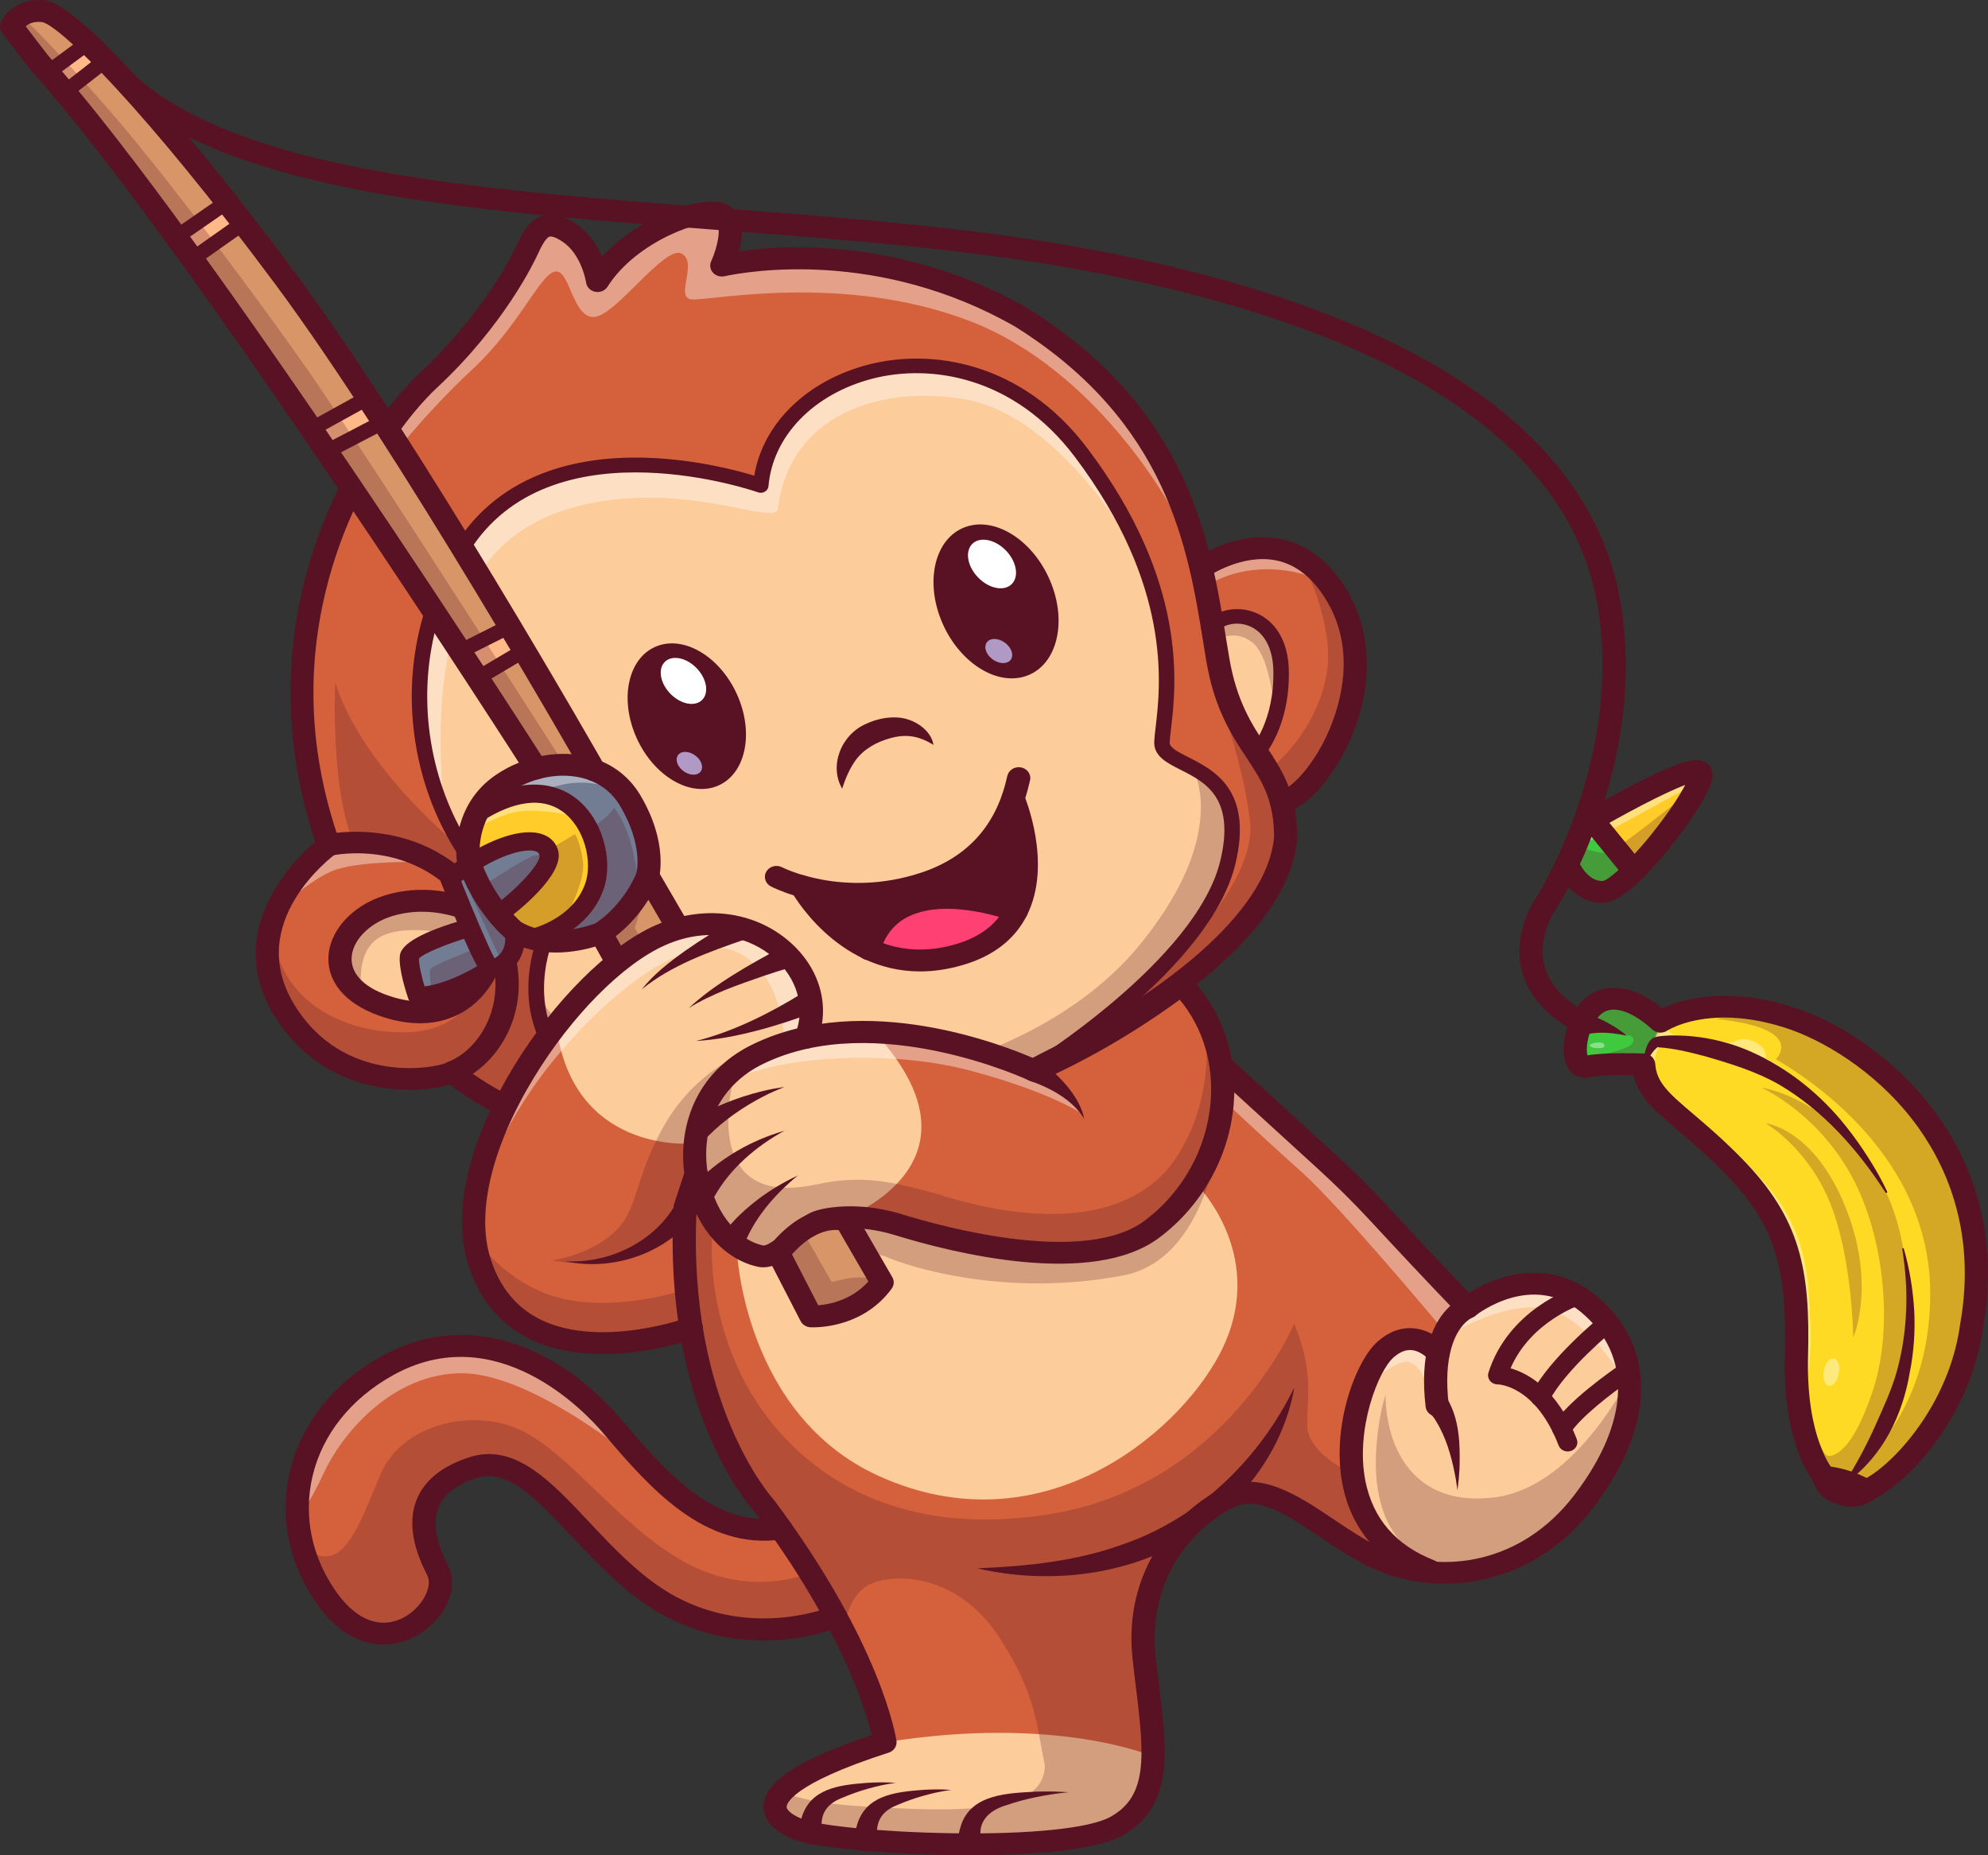 <svg width="120" height="112" viewBox="0 0 120 112" fill="none" xmlns="http://www.w3.org/2000/svg">
<rect x="0" y="0" width="120" height="112" fill="#333333" stroke="none"/>
<path d="M55.88 53.526C57.694 52.931 59.942 51.642 61.139 48.861C61.511 49.992 62.174 52.611 61.225 54.714C60.346 54.408 56.966 53.37 54.514 54.502C53.447 54.994 52.707 55.839 52.303 57.006C50.505 56.096 49.361 54.611 48.866 53.859C49.655 54.045 50.635 54.194 51.76 54.194C52.984 54.194 54.378 54.019 55.88 53.526Z" fill="#591224"/>
<path d="M77.098 40.435C77.165 42.92 76.285 44.474 75.886 45.047C75.064 43.791 74.171 42.328 73.737 39.771C73.671 39.386 73.607 38.987 73.541 38.576C73.502 38.338 73.463 38.096 73.423 37.852C73.958 37.422 74.76 37.307 75.463 37.576C76.463 37.958 77.059 39.001 77.098 40.435Z" fill="#FCCC9B"/>
<path d="M54.714 54.892C56.933 53.868 60.116 54.806 61.012 55.107C60.387 56.193 59.344 56.968 57.897 57.403C55.824 58.026 54.1 57.789 52.721 57.198C53.081 56.116 53.748 55.339 54.714 54.892Z" fill="#FF4073"/>
<path d="M77.558 40.427C77.514 38.809 76.812 37.622 75.632 37.171C74.861 36.877 73.987 36.961 73.335 37.363C73.174 36.407 72.99 35.404 72.753 34.37C73.242 34.064 75.138 32.994 77.123 33.402C78.486 33.683 79.63 34.604 80.523 36.14C82.721 39.921 80.826 44.017 80.194 45.183C79.272 46.881 78.192 47.905 77.502 48.135C77.188 47.084 76.683 46.275 76.149 45.46C76.508 45.002 77.637 43.325 77.558 40.427Z" fill="#D4613C"/>
<path d="M27.625 60.234C26.517 60.969 25.138 61.091 23.526 60.594C21.763 60.052 20.752 59.064 20.754 57.884C20.756 56.615 21.895 55.381 23.526 54.884C26.395 54.007 28.911 55.404 29.291 55.631C29.439 55.889 29.573 56.15 29.691 56.411C29.64 57.673 28.986 59.329 27.625 60.234Z" fill="#FCCC9B"/>
<path d="M30.559 61.37C31.069 59.771 30.921 58.025 30.159 56.308C30.154 56.291 30.148 56.275 30.139 56.26C30.006 55.967 29.857 55.675 29.688 55.385C29.684 55.376 29.68 55.368 29.675 55.36C29.495 55.051 29.297 54.744 29.076 54.44C25.922 50.083 21.078 50.59 20.009 50.764C17.966 44.835 17.948 38.876 19.963 33.049C21.575 28.385 24.172 24.843 26.066 23.082C30.068 19.36 31.858 15.572 32.05 15.152C32.368 14.451 32.663 13.963 33.064 13.857C33.36 13.778 33.742 13.898 34.23 14.223C35.573 15.119 35.847 16.976 35.85 16.995C35.863 17.088 35.937 17.163 36.034 17.182C36.132 17.202 36.231 17.16 36.282 17.079C38.158 14.105 42.503 12.628 43.468 13.13C44.253 13.539 43.661 15.299 43.366 15.943C43.332 16.019 43.345 16.107 43.401 16.171C43.457 16.234 43.547 16.263 43.632 16.245C45.151 15.922 53.156 14.552 61.531 19.34C68.704 23.819 71.129 29.407 72.282 34.325C72.282 34.327 72.282 34.328 72.282 34.328C72.639 35.849 72.875 37.306 73.091 38.645C73.158 39.057 73.222 39.458 73.288 39.844C73.762 42.637 74.762 44.158 75.644 45.5C76.576 46.916 77.381 48.14 77.381 50.535C76.952 55.918 69.301 60.691 65.404 62.785C68.585 60.42 73.341 56.29 74.348 52.116C75.388 47.806 73.115 46.657 71.61 45.896C70.813 45.493 70.363 45.244 70.378 44.81C70.385 44.607 70.418 44.331 70.459 43.982C70.769 41.355 71.495 35.202 65.456 27.196C61.576 22.053 56.208 21.256 52.478 22.224C48.749 23.193 46.131 25.838 45.727 29.01C44.868 28.737 42.177 27.961 39.063 27.856C34.045 27.686 30.203 29.325 27.963 32.596C25.301 36.485 24.439 41.451 25.599 46.219C26.651 50.539 29.272 54.201 32.806 56.298C32.456 57.122 31.216 60.56 33.355 63.711C35.543 66.935 40.475 68.723 48.03 69.038C42.971 69.753 38.898 69.286 35.942 68.546C31.371 67.402 28.572 65.427 27.741 64.778C29.014 64.158 30.075 62.885 30.559 61.37Z" fill="#D4613C"/>
<path d="M19.943 51.221C20.469 51.118 25.487 50.273 28.683 54.687C28.731 54.754 28.775 54.821 28.821 54.889C27.748 54.406 25.697 53.761 23.382 54.468C21.562 55.023 20.289 56.429 20.288 57.886C20.286 59.269 21.413 60.41 23.381 61.015C24.067 61.227 24.725 61.331 25.346 61.331C26.296 61.331 27.158 61.085 27.893 60.596C29.08 59.807 29.775 58.505 30.038 57.315C30.468 58.66 30.498 60.002 30.102 61.243C29.616 62.765 28.512 64.021 27.22 64.518C27.215 64.52 27.212 64.524 27.208 64.526C27.202 64.529 27.195 64.53 27.189 64.533C26.912 64.69 24.786 65.214 22.419 64.627C20.243 64.088 18.531 62.804 17.332 60.811C14.288 55.754 19.455 51.597 19.943 51.221Z" fill="#D4613C"/>
<path d="M33.75 63.477C31.486 60.148 33.292 56.339 33.31 56.301C33.359 56.2 33.32 56.079 33.219 56.021C29.705 54.004 27.093 50.395 26.053 46.12C24.921 41.467 25.759 36.624 28.355 32.834C33.55 25.243 45.723 29.472 45.846 29.515C45.914 29.539 45.991 29.532 46.053 29.495C46.115 29.458 46.155 29.395 46.161 29.326C46.425 26.217 48.953 23.595 52.601 22.648C56.178 21.718 61.334 22.492 65.074 27.45C71.01 35.319 70.297 41.355 69.993 43.933C69.951 44.291 69.918 44.575 69.91 44.795C69.885 45.522 70.582 45.874 71.388 46.282C72.85 47.022 74.852 48.034 73.891 52.018C72.437 58.046 62.509 64.247 62.229 64.42C61.591 64.756 61.037 65.048 60.405 65.332C56.733 66.984 53.357 68.03 50.298 68.647C41.629 68.616 36.061 66.877 33.75 63.477ZM46.762 53.124C46.82 53.154 47.345 53.424 48.226 53.685C48.5 54.15 49.866 56.299 52.289 57.459C52.316 57.484 52.347 57.505 52.386 57.515C52.395 57.517 52.405 57.517 52.415 57.518C53.319 57.932 54.364 58.206 55.552 58.206C56.324 58.206 57.156 58.091 58.046 57.823C59.724 57.318 60.911 56.39 61.574 55.065C62.96 52.291 61.612 48.724 61.398 48.193C61.501 47.889 61.594 47.569 61.673 47.232C61.693 47.142 61.707 47.08 61.718 47.05C61.762 46.936 61.7 46.809 61.58 46.768C61.46 46.726 61.327 46.782 61.281 46.895C61.262 46.944 61.245 47.017 61.217 47.138C60.52 50.133 58.674 52.141 55.73 53.107C50.827 54.716 47.029 52.76 46.991 52.74C46.878 52.68 46.736 52.718 46.673 52.824C46.61 52.93 46.65 53.064 46.762 53.124Z" fill="#FCCC9B"/>
<g opacity="0.25">
<path d="M80.155 39.131C80.009 37.218 79.338 35.519 79.004 34.776C79.107 34.73 79.143 34.645 79.139 34.543C79.275 34.62 79.407 34.706 79.534 34.801C79.891 35.178 80.222 35.625 80.523 36.144C82.721 39.925 80.826 44.021 80.194 45.187C79.272 46.885 78.192 47.909 77.502 48.138C77.32 47.532 77.074 47.006 76.797 46.513V46.296C78.815 44.622 80.351 41.7 80.155 39.131Z" fill="#591224"/>
</g>
<g opacity="0.25">
<path d="M75.559 38.748C74.659 38.093 73.834 38.435 73.534 38.602C73.533 38.595 73.532 38.588 73.531 38.582C73.493 38.344 73.453 38.102 73.413 37.858C73.948 37.428 74.75 37.313 75.453 37.582C76.453 37.964 77.049 39.007 77.088 40.442C77.11 41.237 77.034 41.935 76.908 42.538C76.787 41.561 76.427 39.38 75.559 38.748Z" fill="#591224"/>
</g>
<g opacity="0.25">
<path d="M32.643 58.883C32.641 59.469 32.629 60.202 32.628 60.258C32.59 59.774 32.601 59.311 32.643 58.883Z" fill="#591224"/>
</g>
<g opacity="0.25">
<path d="M20.236 41.211C21.863 46.328 27.45 50.85 27.45 50.85C27.45 50.85 27.449 50.846 27.448 50.842C28.779 53.113 30.61 55.004 32.79 56.296C32.439 57.121 31.199 60.558 33.338 63.71C35.527 66.934 40.459 68.722 48.014 69.037C42.954 69.751 38.882 69.284 35.926 68.545C31.354 67.401 28.555 65.426 27.724 64.777C28.996 64.156 30.057 62.884 30.541 61.369C31.051 59.77 30.903 58.023 30.141 56.307C30.136 56.29 30.13 56.274 30.12 56.259C29.988 55.966 29.838 55.674 29.67 55.383C29.666 55.375 29.662 55.367 29.657 55.359C29.477 55.05 29.278 54.743 29.058 54.439C26.637 51.095 23.222 50.617 21.281 50.654C21.278 50.654 21.275 50.654 21.275 50.654C19.943 47.439 20.236 41.211 20.236 41.211Z" fill="#591224"/>
</g>
<g opacity="0.25">
<path d="M29.682 56.42C29.663 56.862 29.57 57.352 29.4 57.842C29.386 57.668 29.337 57.496 29.237 57.334C28.708 56.483 24.787 55.653 23.059 56.504C21.56 57.242 21.752 59.267 21.829 59.792C21.126 59.271 20.743 58.619 20.744 57.894C20.745 56.625 21.885 55.391 23.515 54.893C26.384 54.017 28.901 55.414 29.281 55.64C29.43 55.899 29.564 56.159 29.682 56.42Z" fill="#591224"/>
</g>
<g opacity="0.25">
<path d="M33.742 63.479C33.015 62.41 32.709 61.293 32.627 60.267C32.645 60.308 34.475 64.346 43.465 65.489C52.5 66.639 63.434 63.622 68.825 57.005C73.643 51.09 72.435 47.397 72.124 46.68C73.417 47.433 74.688 48.686 73.883 52.019C72.429 58.047 62.501 64.248 62.221 64.421C61.583 64.757 61.029 65.049 60.397 65.334C56.725 66.985 53.35 68.031 50.291 68.649C41.621 68.618 36.053 66.879 33.742 63.479Z" fill="#591224"/>
</g>
<g opacity="0.25">
<path d="M75.46 49.636C75.098 46.316 73.562 42.018 73.562 42.018L73.853 42.153C74.361 43.584 75.018 44.585 75.621 45.502C76.553 46.919 77.357 48.142 77.357 50.537C76.929 55.92 69.278 60.694 65.38 62.788C67.206 61.43 69.548 59.492 71.405 57.298C71.402 57.302 71.399 57.306 71.399 57.306C71.399 57.306 75.821 52.956 75.46 49.636Z" fill="#591224"/>
</g>
<g opacity="0.25">
<path d="M16.488 56.438L16.488 56.438C16.955 60.302 20.505 62.352 24.401 62.32C27.126 62.298 28.199 60.866 28.609 59.999C29.364 59.233 29.833 58.243 30.038 57.317C30.468 58.663 30.498 60.004 30.102 61.246C29.616 62.768 28.512 64.023 27.22 64.521C27.215 64.523 27.212 64.527 27.208 64.529C27.202 64.532 27.195 64.532 27.189 64.536C26.912 64.693 24.786 65.217 22.419 64.63C20.243 64.091 18.531 62.807 17.332 60.814C16.384 59.239 16.232 57.751 16.488 56.438Z" fill="#591224"/>
</g>
<g opacity="0.4">
<path d="M79.143 34.543C79.037 34.483 78.93 34.426 78.819 34.378C78.819 34.378 78.893 34.521 79.008 34.776C79.007 34.776 75.982 33.577 72.951 35.273C72.89 34.976 72.826 34.677 72.757 34.374C73.246 34.068 75.142 32.998 77.126 33.406C77.854 33.556 78.518 33.889 79.116 34.4C79.131 34.45 79.141 34.498 79.143 34.543Z" fill="white"/>
</g>
<g opacity="0.25">
<path d="M79.007 34.773C78.893 34.518 78.818 34.375 78.818 34.375C78.929 34.423 79.037 34.48 79.142 34.539C79.146 34.642 79.11 34.727 79.007 34.773Z" fill="#591224"/>
</g>
<g opacity="0.4">
<path d="M79.007 34.773C78.893 34.518 78.818 34.375 78.818 34.375C78.929 34.423 79.037 34.48 79.142 34.539C79.146 34.642 79.11 34.727 79.007 34.773Z" fill="white"/>
</g>
<g opacity="0.4">
<path d="M58.535 19.379C50.836 16.428 42.764 18.187 41.74 18.074C40.717 17.96 42.162 15.832 41.138 15.307C40.114 14.782 37.163 19.081 35.853 19.137C34.542 19.194 34.392 16.158 33.473 16.399C32.554 16.64 31.327 19.689 28.504 22.307C25.689 24.918 21.201 29.937 19.523 34.386C19.653 33.94 19.791 33.494 19.945 33.049C21.557 28.385 24.154 24.843 26.047 23.082C30.05 19.36 31.84 15.572 32.032 15.152C32.35 14.451 32.645 13.963 33.046 13.857C33.342 13.778 33.724 13.898 34.212 14.223C35.555 15.119 35.829 16.976 35.832 16.995C35.845 17.088 35.919 17.163 36.017 17.182C36.114 17.202 36.213 17.16 36.264 17.079C38.14 14.105 42.485 12.628 43.45 13.13C44.235 13.539 43.643 15.299 43.348 15.943C43.314 16.019 43.327 16.107 43.383 16.171C43.439 16.234 43.529 16.263 43.614 16.245C45.133 15.922 53.138 14.552 61.513 19.34C67.037 22.789 69.743 26.895 71.223 30.847L70.653 30.587C70.654 30.588 66.234 22.33 58.535 19.379Z" fill="white"/>
</g>
<g opacity="0.4">
<path d="M58.228 24.101C52.988 23.207 47.589 25.143 46.957 30.741C46.708 31.677 42.236 29.4 36.521 30.23C30.806 31.06 25.897 34.564 26.68 47.22L26.64 48.075C26.404 47.443 26.198 46.794 26.036 46.126C24.904 41.473 25.742 36.63 28.337 32.839C33.533 25.249 45.706 29.477 45.828 29.521C45.897 29.545 45.974 29.538 46.036 29.501C46.098 29.464 46.138 29.401 46.144 29.332C46.407 26.223 48.935 23.601 52.584 22.654C56.161 21.724 61.317 22.498 65.056 27.456C66.093 28.83 66.923 30.146 67.591 31.4C67.636 31.568 67.658 31.719 67.648 31.847C67.648 31.847 63.469 24.994 58.228 24.101Z" fill="white"/>
</g>
<g opacity="0.4">
<path d="M19.998 52.605C18.866 53.099 17.649 54.153 17.087 54.674C18.05 52.727 19.669 51.426 19.933 51.224C20.298 51.152 22.839 50.724 25.428 51.955C25.411 51.983 25.392 52.012 25.365 52.041C25.365 52.041 21.534 51.934 19.998 52.605Z" fill="white"/>
</g>
<path d="M43.093 70.278C47.86 70.278 53.816 69.271 60.799 66.13C61.464 65.831 62.033 65.531 62.693 65.184C63.188 64.922 63.75 64.626 64.45 64.279C67.567 62.735 77.778 57.186 78.303 50.588C78.304 50.571 78.305 50.555 78.305 50.538C78.305 47.893 77.393 46.507 76.428 45.04C75.551 43.706 74.644 42.327 74.2 39.708C74.135 39.324 74.071 38.926 74.004 38.516C73.064 32.681 71.775 24.69 62.029 18.605C62.02 18.6 62.013 18.595 62.005 18.591C55.84 15.066 49.203 14.496 44.614 15.175C44.872 14.204 44.966 12.913 43.909 12.363C42.551 11.656 38.664 12.981 36.348 15.494C36.053 14.821 35.562 14.044 34.759 13.509C34.026 13.02 33.385 12.857 32.8 13.013C31.958 13.237 31.538 14.023 31.181 14.809C30.515 16.273 28.548 19.531 25.399 22.459C23.428 24.292 20.729 27.966 19.064 32.78C17.043 38.627 17.033 44.85 19.029 50.808C17.694 51.958 13.466 56.178 16.518 61.249C17.827 63.425 19.785 64.888 22.179 65.482C24.246 65.995 26.198 65.76 27.163 65.483C28.103 66.218 30.964 68.211 35.664 69.392C37.662 69.894 40.151 70.278 43.093 70.278ZM76.905 50.513C76.51 55.211 69.88 60.1 63.799 63.111C63.082 63.467 62.512 63.767 62.009 64.032C61.371 64.368 60.82 64.659 60.196 64.939C49.289 69.846 41.032 69.376 36.026 68.117C30.648 66.766 27.817 64.273 27.789 64.248C27.561 64.044 27.216 64.008 26.947 64.16C26.272 64.481 20.714 65.545 17.736 60.599C14.767 55.665 20.042 51.708 20.268 51.542C20.501 51.37 20.596 51.078 20.503 50.814C18.428 44.915 18.393 38.985 20.396 33.189C21.984 28.595 24.614 25.044 26.384 23.399C30.451 19.617 32.274 15.757 32.469 15.329C32.578 15.088 32.912 14.355 33.181 14.283C33.233 14.269 33.446 14.249 33.95 14.586C35.121 15.367 35.375 17.041 35.378 17.057C35.418 17.335 35.641 17.56 35.932 17.616C36.225 17.672 36.522 17.548 36.674 17.307C38.438 14.511 42.53 13.152 43.233 13.518C43.55 13.683 43.33 14.896 42.928 15.772C42.824 16 42.864 16.264 43.033 16.455C43.201 16.646 43.469 16.732 43.726 16.677C45.214 16.361 53.05 15.02 61.267 19.712C70.485 25.474 71.72 33.127 72.62 38.715C72.687 39.128 72.751 39.529 72.817 39.917C73.306 42.797 74.333 44.357 75.238 45.735C76.166 47.145 76.899 48.26 76.905 50.513Z" fill="#591224"/>
<path d="M77.353 49.062C77.382 49.062 77.411 49.06 77.441 49.057C78.794 48.898 80.226 47.087 81.042 45.586C82.872 42.215 82.991 38.526 81.359 35.719C80.33 33.949 78.976 32.88 77.335 32.544C74.628 31.988 72.19 33.675 72.088 33.747C71.778 33.965 71.714 34.378 71.946 34.67C72.177 34.962 72.614 35.022 72.924 34.805C72.944 34.791 74.967 33.403 77.046 33.835C78.269 34.088 79.307 34.935 80.13 36.353C82.218 39.944 80.401 43.868 79.794 44.985C78.819 46.781 77.709 47.695 77.267 47.747C76.883 47.792 76.611 48.121 76.658 48.483C76.704 48.818 77.005 49.062 77.353 49.062Z" fill="#591224"/>
<path d="M75.87 45.882C76.001 45.882 76.13 45.83 76.222 45.73C76.29 45.655 77.889 43.868 77.795 40.418C77.748 38.709 76.993 37.45 75.723 36.964C74.728 36.584 73.57 36.778 72.843 37.448C72.658 37.618 72.655 37.896 72.835 38.07C73.016 38.244 73.311 38.246 73.495 38.077C73.962 37.648 74.716 37.528 75.371 37.779C76.281 38.127 76.824 39.097 76.861 40.441C76.945 43.529 75.528 45.14 75.514 45.156C75.348 45.341 75.371 45.618 75.566 45.776C75.654 45.847 75.762 45.882 75.87 45.882Z" fill="#591224"/>
<path d="M50.38 69.309C50.638 69.309 50.846 69.113 50.847 68.871C50.848 68.628 50.639 68.43 50.381 68.43C41.749 68.41 36.218 66.705 33.943 63.364C31.748 60.139 33.499 56.431 33.517 56.394C33.615 56.191 33.537 55.951 33.335 55.835C29.874 53.848 27.301 50.29 26.275 46.072C25.157 41.477 25.984 36.695 28.545 32.954C33.642 25.507 45.637 29.679 45.758 29.722C45.895 29.771 46.048 29.756 46.173 29.682C46.297 29.608 46.377 29.483 46.388 29.345C46.644 26.329 49.105 23.783 52.657 22.861C56.158 21.952 61.208 22.713 64.879 27.579C70.763 35.379 70.057 41.357 69.756 43.909C69.713 44.273 69.68 44.56 69.672 44.789C69.642 45.652 70.434 46.053 71.273 46.477C72.746 47.222 74.58 48.15 73.659 51.969C72.213 57.965 62.191 64.178 62.09 64.24C61.874 64.373 61.812 64.645 61.954 64.849C62.094 65.052 62.383 65.11 62.599 64.977C63.025 64.716 73.039 58.507 74.569 52.164C75.648 47.691 73.281 46.494 71.714 45.701C71.02 45.35 70.594 45.119 70.605 44.816C70.612 44.622 70.644 44.35 70.684 44.005C70.997 41.353 71.73 35.142 65.64 27.068C61.69 21.832 56.216 21.023 52.41 22.012C48.692 22.977 46.052 25.574 45.528 28.716C44.455 28.39 41.969 27.733 39.066 27.635C33.956 27.463 30.047 29.136 27.761 32.476C25.064 36.415 24.191 41.442 25.365 46.268C26.414 50.578 29.009 54.244 32.514 56.386C32.088 57.469 31.081 60.778 33.152 63.829C35.606 67.444 41.402 69.288 50.379 69.308C50.379 69.309 50.38 69.309 50.38 69.309Z" fill="#591224"/>
<path d="M56.348 44.971C56.203 44.05 55.121 43.328 54.086 43.31C53.466 43.29 52.839 43.434 52.285 43.696C50.763 44.348 50.031 46.244 50.836 47.61C51.054 46.929 51.314 46.352 51.651 45.889C52.152 45.212 52.901 44.798 53.725 44.568C54.64 44.307 55.432 44.393 56.348 44.971Z" fill="#591224"/>
<path d="M51.766 54.63C53.036 54.63 54.479 54.449 56.031 53.939C58.279 53.202 61.161 51.456 62.122 47.328C62.136 47.266 62.147 47.218 62.156 47.187C62.278 46.851 62.094 46.482 61.739 46.356C61.377 46.229 60.973 46.401 60.837 46.742C60.806 46.821 60.786 46.905 60.754 47.045C60.094 49.881 58.35 51.782 55.57 52.693C50.891 54.228 47.246 52.376 47.21 52.357C46.873 52.181 46.446 52.295 46.259 52.613C46.071 52.931 46.191 53.331 46.528 53.509C46.647 53.572 48.701 54.63 51.766 54.63ZM62.153 47.194C62.151 47.198 62.15 47.203 62.148 47.206C62.15 47.202 62.152 47.198 62.153 47.194Z" fill="#591224"/>
<path d="M55.538 58.644C56.357 58.644 57.239 58.521 58.184 58.237C59.99 57.694 61.272 56.688 61.991 55.247C63.546 52.136 61.872 48.13 61.8 47.961C61.656 47.623 61.248 47.459 60.889 47.595C60.53 47.73 60.356 48.115 60.5 48.453C60.515 48.488 62.018 52.102 60.722 54.689C60.175 55.783 59.177 56.553 57.758 56.98C52.046 58.698 49.124 53.417 49.002 53.191C48.828 52.867 48.406 52.736 48.061 52.901C47.717 53.065 47.578 53.461 47.752 53.786C47.782 53.842 50.416 58.644 55.538 58.644Z" fill="#591224"/>
<path d="M52.443 57.965C52.75 57.965 53.031 57.773 53.117 57.481C53.429 56.424 54.019 55.708 54.923 55.29C57.331 54.179 61.044 55.589 61.081 55.603C61.439 55.742 61.848 55.58 61.994 55.243C62.141 54.906 61.97 54.521 61.612 54.383C61.436 54.315 57.274 52.736 54.307 54.106C53.041 54.69 52.186 55.707 51.768 57.129C51.664 57.48 51.882 57.843 52.255 57.941C52.318 57.957 52.381 57.965 52.443 57.965Z" fill="#591224"/>
<path d="M27.304 65.38C27.393 65.38 27.482 65.364 27.569 65.33C29.115 64.735 30.427 63.264 30.992 61.494C31.731 59.178 31.183 56.584 29.449 54.189C25.724 49.045 19.729 50.359 19.668 50.373C19.293 50.46 19.063 50.817 19.155 51.171C19.247 51.525 19.626 51.741 20 51.655C20.208 51.608 25.125 50.558 28.292 54.933C29.783 56.992 30.265 59.187 29.651 61.114C29.205 62.512 28.204 63.66 27.039 64.109C26.681 64.247 26.51 64.632 26.656 64.969C26.767 65.225 27.028 65.38 27.304 65.38Z" fill="#591224"/>
<path d="M25.348 61.773C26.608 61.773 27.539 61.372 28.165 60.956C29.811 59.862 30.589 57.87 30.631 56.381C30.639 56.075 30.424 55.811 30.126 55.73C30.246 55.45 30.15 55.119 29.875 54.94C29.75 54.859 26.782 52.969 23.24 54.05C21.23 54.663 19.825 56.241 19.823 57.886C19.821 59.472 21.066 60.765 23.239 61.434C24.024 61.675 24.726 61.773 25.348 61.773ZM29.281 56.117C29.25 56.188 29.232 56.265 29.23 56.346C29.199 57.468 28.6 59.052 27.357 59.877C26.377 60.529 25.138 60.63 23.673 60.179C22.091 59.693 21.221 58.879 21.223 57.887C21.224 56.824 22.254 55.738 23.672 55.305C26.541 54.429 29.056 56.011 29.081 56.028C29.144 56.068 29.211 56.097 29.281 56.117Z" fill="#591224"/>
<path d="M20.03 27.33L23.058 25.752C25.682 29.82 28.302 34.107 30.469 37.729L27.851 39.047C25.692 35.758 22.962 31.642 20.03 27.33Z" fill="#D89568"/>
<path d="M19.102 25.974L22.117 24.309C22.353 24.669 22.59 25.033 22.826 25.399L19.79 26.981C19.562 26.647 19.332 26.31 19.102 25.974Z" fill="#FFB888"/>
<path d="M33.347 51.458C33.262 51.095 33.02 50.831 32.648 50.694C31.744 50.362 30.133 50.809 28.492 51.834C28.491 51.833 28.491 51.832 28.49 51.83C28.475 51.677 28.382 50.473 28.968 49.241C31.037 47.949 32.829 47.76 34.153 48.7C35.642 49.757 36.152 52.032 35.679 53.413C34.914 55.645 32.48 56.327 32.08 56.425C31.765 56.33 31.457 56.198 31.164 56.016C31.107 55.967 30.799 55.698 30.399 55.232C31.14 54.657 33.622 52.633 33.347 51.458Z" fill="#FFCC29"/>
<path d="M18.857 25.618C16.572 22.278 14.198 18.873 11.902 15.687L14.63 13.764C15.394 14.755 16.184 15.796 16.999 16.893C18.517 18.937 20.185 21.369 21.879 23.949L18.858 25.617C18.858 25.618 18.858 25.618 18.857 25.618Z" fill="#D89568"/>
<path d="M39.133 53.357L53.25 77.597C51.912 79.319 49.868 79.449 49.354 79.453L36.564 56.392C38.032 55.371 38.812 54.028 39.133 53.357Z" fill="#D89568"/>
<path d="M32.464 46.151C32.141 45.645 30.925 43.752 29.13 41.002L31.56 39.562C33.44 42.732 34.845 45.17 35.398 46.136C35.33 46.119 35.265 46.097 35.195 46.083C34.321 45.897 33.38 45.928 32.464 46.151Z" fill="#D89568"/>
<path d="M36.087 53.543C36.617 51.998 36.069 49.55 34.408 48.371C33.457 47.696 31.843 47.218 29.405 48.499C29.681 48.127 30.035 47.772 30.494 47.464C31.877 46.535 33.596 46.17 35.091 46.487C36.294 46.743 37.249 47.419 37.852 48.44C39.341 50.962 38.894 52.755 38.877 52.819C38.843 52.912 38.095 54.866 36.156 56.149C35.967 56.222 34.48 56.77 32.915 56.598C33.889 56.224 35.465 55.358 36.087 53.543Z" fill="#727C93"/>
<path d="M10.949 14.359L13.648 12.49C13.889 12.797 14.134 13.111 14.381 13.43L11.664 15.345C11.424 15.014 11.186 14.685 10.949 14.359Z" fill="#FFB888"/>
<path d="M28.08 39.4L30.682 38.09C30.908 38.468 31.129 38.839 31.344 39.201L28.898 40.649C28.637 40.249 28.364 39.832 28.08 39.4Z" fill="#FFB888"/>
<path d="M4.21 5.595L6.337 3.939C8.178 5.84 10.573 8.602 13.379 12.159L10.693 14.019C8.355 10.817 6.134 7.906 4.21 5.595Z" fill="#D89568"/>
<path d="M102.442 46.755C102.462 46.906 102.284 47.545 101.229 49.075C100.398 50.28 99.46 51.419 98.641 52.257L96.434 49.548C99.12 48.007 101.911 46.636 102.442 46.755Z" fill="#FFCC29"/>
<path d="M3.205 4.408L5.277 2.877C5.518 3.109 5.772 3.36 6.039 3.631L3.939 5.267C3.689 4.968 3.445 4.684 3.205 4.408Z" fill="#FFB888"/>
<path d="M98.328 52.562C97.656 53.211 97.093 53.618 96.785 53.634C95.582 53.699 94.948 52.445 94.815 52.147C95.107 51.518 95.425 50.779 95.737 49.948C95.841 49.887 95.945 49.826 96.05 49.766L98.328 52.562Z" fill="#3FC93F"/>
<path d="M2.516 3.633L0.943 1.58C1.089 1.343 1.554 0.769 2.578 0.882C2.991 0.928 3.807 1.505 4.961 2.583L2.922 4.089C2.785 3.934 2.649 3.781 2.516 3.633Z" fill="#D89568"/>
<path d="M28.257 52.492C29.109 54.715 30.51 56.016 30.82 56.284C30.927 56.928 30.793 57.467 30.428 57.846C30.148 58.136 29.825 58.247 29.685 58.272C29.38 57.87 28.312 55.373 27.399 53.074L28.257 52.492Z" fill="#727C93"/>
<path d="M32.487 51.082C32.721 51.168 32.862 51.321 32.915 51.549C33.092 52.303 31.367 53.947 30.127 54.904C29.628 54.269 29.052 53.374 28.633 52.245C30.148 51.278 31.718 50.8 32.487 51.082Z" fill="#727C93"/>
<path d="M24.941 57.758C24.981 57.413 26.657 56.706 28.231 56.246C28.788 57.538 29.104 58.145 29.295 58.431C27.21 59.724 25.803 59.892 25.367 59.91C25.193 59.373 24.881 58.263 24.941 57.758Z" fill="#727C93"/>
<g opacity="0.25">
<path d="M94.815 52.149C94.969 51.818 95.129 51.455 95.293 51.066C95.545 51.184 96.499 51.597 97.075 51.447C97.132 51.432 97.217 51.39 97.323 51.33L98.328 52.563C97.656 53.212 97.093 53.62 96.785 53.636C95.582 53.7 94.948 52.447 94.815 52.149Z" fill="#591224"/>
</g>
<g opacity="0.25">
<path d="M101.228 49.074C100.398 50.279 99.459 51.418 98.641 52.255L97.696 51.096C98.878 50.3 101.223 48.392 102.049 47.766C101.865 48.102 101.602 48.531 101.228 49.074Z" fill="#591224"/>
</g>
<g opacity="0.25">
<path d="M34.709 50.361C34.709 50.361 35.035 50.843 35.191 52.035C35.344 53.2 34.155 55.379 34.104 55.471C33.224 56.114 32.303 56.371 32.071 56.429C31.756 56.333 31.448 56.201 31.155 56.019C31.098 55.971 30.79 55.701 30.39 55.235C31.132 54.66 33.614 52.636 33.339 51.462C33.318 51.375 33.288 51.294 33.251 51.219L33.251 51.219L34.709 50.361Z" fill="#591224"/>
</g>
<g opacity="0.25">
<path d="M37.072 48.768C38.16 50.169 38.456 52.5 38.535 53.545C38.142 54.252 37.393 55.334 36.163 56.148C35.974 56.221 34.487 56.769 32.922 56.597C33.896 56.224 35.472 55.358 36.094 53.542C36.45 52.504 36.317 51.059 35.689 49.864C36.474 49.647 37.072 48.768 37.072 48.768Z" fill="#591224"/>
</g>
<g opacity="0.25">
<path d="M32.91 51.562C33.069 52.32 31.355 53.954 30.121 54.908C29.816 54.519 29.482 54.033 29.173 53.456C29.861 53.005 31.878 51.702 32.266 51.641C32.526 51.6 32.755 51.576 32.91 51.562Z" fill="#591224"/>
</g>
<g opacity="0.25">
<path d="M30.204 57.86C30.169 57.853 28.436 54.052 28.436 54.052L28.822 53.713C29.627 55.192 30.572 56.069 30.82 56.284C30.927 56.927 30.793 57.467 30.428 57.846C30.423 57.85 30.418 57.854 30.413 57.859C30.324 57.862 30.223 57.864 30.204 57.86Z" fill="#591224"/>
</g>
<g opacity="0.25">
<path d="M38.316 56.027L50.464 77.591C50.464 77.591 50.634 77.55 51.373 77.391C52.111 77.232 53.127 77.391 53.127 77.391L53.25 77.603C51.912 79.326 49.868 79.456 49.354 79.46L36.564 56.399C37.65 55.644 38.359 54.713 38.785 54.008L38.968 53.94L38.316 56.027Z" fill="#591224"/>
</g>
<g opacity="0.25">
<path d="M25.998 58.483C26.147 58.26 28.635 57.291 28.635 57.291L28.715 57.328C28.986 57.907 29.168 58.239 29.295 58.428C27.902 59.292 26.815 59.653 26.114 59.803C26.054 59.808 25.849 58.706 25.998 58.483Z" fill="#591224"/>
</g>
<g opacity="0.25">
<path d="M28.897 40.649C28.635 40.249 28.362 39.832 28.079 39.4L29.33 38.77C29.588 39.17 29.84 39.563 30.086 39.944L28.897 40.649Z" fill="#591224"/>
</g>
<g opacity="0.25">
<path d="M32.458 46.154C32.135 45.65 30.919 43.757 29.124 41.006L30.311 40.303C32.201 43.24 33.637 45.482 33.947 45.967C33.453 45.972 32.952 46.034 32.458 46.154Z" fill="#591224"/>
</g>
<g opacity="0.25">
<path d="M2.091 1.749C2.209 1.875 2.772 2.433 3.75 3.484L2.927 4.092C2.79 3.936 2.654 3.783 2.521 3.636L0.948 1.583C1.015 1.473 1.153 1.291 1.381 1.139C1.385 1.142 1.879 1.523 2.091 1.749Z" fill="#591224"/>
</g>
<g opacity="0.25">
<path d="M11.865 13.21L10.695 14.021C8.357 10.819 6.136 7.908 4.212 5.597L5.07 4.93C5.617 5.539 6.233 6.237 6.922 7.036C8.182 8.497 9.975 10.747 11.865 13.21Z" fill="#591224"/>
</g>
<g opacity="0.25">
<path d="M20.271 24.843L18.86 25.622C18.86 25.622 18.86 25.623 18.859 25.623C16.574 22.283 14.2 18.878 11.903 15.692L13.106 14.844C15.263 17.695 17.425 20.658 18.972 22.91C19.315 23.41 19.757 24.068 20.271 24.843Z" fill="#591224"/>
</g>
<g opacity="0.25">
<path d="M11.662 15.347C11.423 15.016 11.184 14.687 10.947 14.361L12.126 13.545C12.369 13.862 12.613 14.182 12.857 14.505L11.662 15.347Z" fill="#591224"/>
</g>
<g opacity="0.25">
<path d="M3.944 5.267C3.694 4.969 3.45 4.685 3.211 4.409L4.044 3.793C4.273 4.041 4.521 4.314 4.789 4.61L3.944 5.267Z" fill="#591224"/>
</g>
<g opacity="0.25">
<path d="M27.853 39.046C25.695 35.757 22.964 31.64 20.033 27.329L21.44 26.596C23.65 29.96 26.612 34.54 29.107 38.414L27.853 39.046Z" fill="#591224"/>
</g>
<g opacity="0.25">
<path d="M19.785 26.979C19.557 26.644 19.327 26.308 19.097 25.971L20.505 25.193C20.724 25.525 20.956 25.876 21.197 26.243L19.785 26.979Z" fill="#591224"/>
</g>
<g opacity="0.4">
<path d="M95.56 50.416C95.621 50.263 95.682 50.109 95.742 49.948C95.846 49.887 95.95 49.826 96.054 49.766L96.598 50.432C96.086 50.703 95.742 50.877 95.716 50.87C95.657 50.853 95.601 50.63 95.56 50.416Z" fill="white"/>
</g>
<g opacity="0.4">
<path d="M101.948 47.511C101.948 47.511 98.809 49.252 96.987 50.227L96.434 49.548C99.12 48.007 101.911 46.636 102.442 46.755C102.45 46.815 102.426 46.953 102.33 47.19C102.154 47.347 101.948 47.511 101.948 47.511Z" fill="white"/>
</g>
<g opacity="0.4">
<path d="M34.143 48.7C34.386 48.873 34.6 49.08 34.791 49.308C34.247 49.178 32.61 48.825 31.383 48.98C30.338 49.111 29.22 49.746 28.641 50.116C28.714 49.836 28.815 49.539 28.957 49.241C31.027 47.949 32.819 47.76 34.143 48.7Z" fill="white"/>
</g>
<g opacity="0.4">
<path d="M31.166 46.6C31.168 46.6 31.172 46.6 31.174 46.6C31.041 46.661 30.911 46.728 30.782 46.798C30.937 46.682 31.069 46.609 31.166 46.6Z" fill="white"/>
</g>
<g opacity="0.4">
<path d="M33.919 47.376C33.333 47.51 32.907 47.621 32.595 47.712C31.745 47.641 30.693 47.825 29.412 48.499C29.688 48.127 30.043 47.772 30.501 47.464C31.884 46.535 33.603 46.17 35.099 46.487C36.029 46.685 36.809 47.137 37.395 47.803C37.3 47.748 35.842 46.936 33.919 47.376Z" fill="white"/>
</g>
<path d="M96.882 63.038C97.157 63.038 97.418 62.884 97.529 62.63C97.677 62.294 97.508 61.908 97.151 61.769C95.003 60.929 93.698 59.816 93.272 58.458C92.685 56.583 93.949 54.824 93.962 54.807C93.97 54.796 93.978 54.784 93.986 54.773C94.212 54.418 99.517 45.979 97.79 36.214C96.89 31.131 93.761 26.76 88.487 23.223C83.075 19.592 75.369 16.828 65.581 15.008C58.774 13.742 51.007 13.147 43.495 12.571C28.736 11.44 14.795 10.372 8.241 4.651C7.958 4.403 7.515 4.419 7.252 4.686C6.989 4.953 7.006 5.371 7.289 5.618C14.198 11.65 28.374 12.736 43.382 13.886C50.854 14.459 58.58 15.051 65.309 16.303C74.901 18.087 82.426 20.777 87.674 24.297C92.633 27.625 95.572 31.707 96.408 36.431C98.021 45.552 93.025 53.708 92.793 54.079C92.616 54.33 91.186 56.459 91.929 58.831C92.479 60.59 94.056 61.988 96.614 62.987C96.702 63.022 96.793 63.038 96.882 63.038Z" fill="#591224"/>
<path d="M96.702 54.504C96.75 54.504 96.799 54.502 96.848 54.5C97.706 54.455 99.001 53.374 100.698 51.287C101.804 49.927 103.161 47.993 103.343 47.02C103.48 46.286 102.992 46.028 102.839 45.966C102.397 45.787 101.689 45.757 98.399 47.474C96.768 48.325 95.228 49.232 95.213 49.242C94.885 49.435 94.786 49.842 94.991 50.151C95.196 50.46 95.628 50.553 95.956 50.36C98.021 49.142 100.481 47.849 101.723 47.385C101.387 48.031 100.713 49.076 99.743 50.291C98.233 52.182 97.087 53.121 96.756 53.183C95.785 53.235 95.255 51.938 95.25 51.925C95.115 51.585 94.713 51.41 94.352 51.536C93.99 51.661 93.803 52.037 93.935 52.379C93.969 52.468 94.777 54.504 96.702 54.504Z" fill="#591224"/>
<path d="M98.632 53.238C98.781 53.238 98.931 53.193 99.058 53.101C99.365 52.879 99.423 52.465 99.187 52.176L96.674 49.092C96.438 48.803 95.999 48.749 95.692 48.971C95.385 49.193 95.328 49.607 95.563 49.896L98.076 52.98C98.214 53.149 98.422 53.238 98.632 53.238Z" fill="#591224"/>
<path d="M49.336 80.323C50.006 80.323 52.48 80.168 54.079 77.988C54.23 77.782 54.244 77.514 54.117 77.295L39.711 52.559C39.577 52.33 39.313 52.195 39.035 52.22C38.758 52.243 38.522 52.418 38.433 52.666C38.427 52.684 37.724 54.573 35.873 55.789C35.584 55.979 35.49 56.341 35.653 56.636L48.592 79.966C48.705 80.17 48.924 80.304 49.168 80.319C49.183 80.32 49.242 80.323 49.336 80.323ZM52.67 77.554C51.645 78.703 50.285 78.945 49.632 78.993L37.167 56.518C38.089 55.803 38.726 54.979 39.137 54.317L52.67 77.554Z" fill="#591224"/>
<path d="M33.545 57.503C35.139 57.503 36.462 56.971 36.549 56.935C36.903 56.79 37.065 56.401 36.911 56.067C36.756 55.733 36.344 55.581 35.99 55.725C35.948 55.742 33.309 56.787 31.452 55.659C31.225 55.462 29.712 54.076 28.957 51.745C28.925 51.373 28.822 49.144 30.775 47.833C32.05 46.977 33.626 46.638 34.989 46.929C36.054 47.155 36.901 47.754 37.436 48.661C38.836 51.031 38.432 52.644 38.414 52.712C38.321 53.063 38.545 53.422 38.917 53.513C39.289 53.603 39.669 53.398 39.768 53.049C39.793 52.962 40.355 50.89 38.66 48.02C37.925 46.776 36.762 45.954 35.297 45.642C33.551 45.272 31.556 45.689 29.962 46.759C27.184 48.624 27.553 51.817 27.571 51.952C27.575 51.989 27.584 52.026 27.595 52.062C28.523 54.998 30.481 56.616 30.564 56.683C30.586 56.701 30.609 56.718 30.634 56.733C31.566 57.317 32.602 57.503 33.545 57.503Z" fill="#591224"/>
<path d="M32.07 57.195C32.111 57.195 32.152 57.191 32.193 57.183C32.327 57.156 35.473 56.489 36.446 53.65C37.014 51.992 36.424 49.366 34.639 48.099C33.706 47.436 31.662 46.627 28.463 48.652C28.195 48.821 28.124 49.162 28.304 49.414C28.484 49.666 28.846 49.734 29.114 49.564C31.068 48.327 32.736 48.125 33.937 48.977C35.304 49.948 35.771 52.041 35.335 53.312C34.572 55.538 31.973 56.103 31.947 56.108C31.633 56.173 31.433 56.466 31.501 56.762C31.561 57.019 31.802 57.195 32.07 57.195Z" fill="#591224"/>
<path d="M29.628 59.034C30.004 59.034 30.577 58.813 31.016 58.363C31.405 57.964 31.822 57.244 31.602 56.085C31.545 55.786 31.241 55.587 30.925 55.641C30.607 55.694 30.396 55.98 30.453 56.279C30.552 56.799 30.479 57.219 30.236 57.528C30.116 57.68 29.971 57.784 29.848 57.849C29.463 57.131 28.605 55.121 27.838 53.199L28.709 52.609C30.319 51.548 31.791 51.193 32.355 51.401C32.477 51.445 32.533 51.506 32.56 51.623C32.668 52.081 31.316 53.582 29.723 54.772C29.471 54.96 29.428 55.306 29.629 55.544C29.829 55.782 30.197 55.822 30.449 55.633C31.297 55 34.037 52.821 33.7 51.385C33.589 50.912 33.262 50.554 32.779 50.376C31.492 49.904 29.484 50.757 28.034 51.712L26.794 52.553C26.581 52.697 26.496 52.959 26.588 53.191C28.876 58.974 29.131 58.995 29.554 59.031C29.578 59.033 29.603 59.034 29.628 59.034Z" fill="#591224"/>
<path d="M25.27 60.674C25.726 60.674 27.422 60.553 29.932 58.944C30.199 58.774 30.268 58.432 30.087 58.181C29.905 57.93 29.542 57.864 29.276 58.035C27.5 59.173 26.225 59.472 25.626 59.549C25.453 58.973 25.274 58.233 25.292 57.858C25.556 57.563 26.982 56.966 28.42 56.552C28.728 56.464 28.901 56.157 28.807 55.866C28.713 55.576 28.386 55.412 28.079 55.501C25.548 56.228 24.221 56.961 24.137 57.679C24.043 58.478 24.543 59.995 24.645 60.291C24.717 60.502 24.916 60.651 25.15 60.67C25.16 60.671 25.201 60.674 25.27 60.674Z" fill="#591224"/>
<path d="M35.855 47.152C35.967 47.152 36.08 47.127 36.185 47.074C36.526 46.902 36.654 46.502 36.472 46.181C36.36 45.985 25.26 26.488 17.764 16.4C12.271 9.005 5.027 0.279 2.696 0.021C1.132 -0.153 0.279 0.815 0.047 1.35C-0.044 1.561 -0.013 1.801 0.128 1.986L1.79 4.154C1.801 4.168 1.812 4.182 1.824 4.195C11.268 14.673 31.56 46.413 31.764 46.733C31.963 47.045 32.393 47.146 32.725 46.958C33.056 46.77 33.163 46.365 32.964 46.053C32.76 45.733 12.434 13.94 2.91 3.36L1.55 1.587C1.728 1.431 2.034 1.276 2.532 1.331C3.604 1.513 8.825 6.67 16.616 17.156C24.065 27.181 35.126 46.608 35.236 46.804C35.364 47.026 35.605 47.152 35.855 47.152Z" fill="#591224"/>
<path d="M28.828 41.377C28.913 41.377 28.998 41.355 29.076 41.31L31.887 39.644C32.105 39.515 32.171 39.244 32.034 39.038C31.896 38.832 31.608 38.77 31.39 38.9L28.579 40.565C28.36 40.694 28.295 40.966 28.432 41.172C28.52 41.304 28.672 41.377 28.828 41.377Z" fill="#591224"/>
<path d="M27.877 39.707C27.951 39.707 28.027 39.69 28.097 39.655L30.997 38.195C31.224 38.08 31.311 37.814 31.189 37.6C31.067 37.386 30.785 37.305 30.557 37.419L27.657 38.879C27.43 38.994 27.343 39.26 27.465 39.474C27.549 39.623 27.711 39.707 27.877 39.707Z" fill="#591224"/>
<path d="M19.729 27.691C19.805 27.691 19.883 27.673 19.954 27.636L23.37 25.856C23.596 25.739 23.678 25.471 23.553 25.258C23.428 25.046 23.144 24.969 22.918 25.086L19.502 26.866C19.277 26.983 19.195 27.252 19.32 27.464C19.405 27.609 19.565 27.691 19.729 27.691Z" fill="#591224"/>
<path d="M18.981 26.242C19.061 26.242 19.143 26.222 19.217 26.181L22.433 24.405C22.656 24.282 22.73 24.013 22.6 23.803C22.47 23.594 22.183 23.523 21.961 23.646L18.744 25.423C18.522 25.546 18.448 25.815 18.578 26.025C18.665 26.164 18.821 26.242 18.981 26.242Z" fill="#591224"/>
<path d="M11.608 16.078C11.705 16.078 11.803 16.05 11.887 15.991L14.959 13.825C15.166 13.68 15.208 13.404 15.053 13.21C14.899 13.015 14.606 12.975 14.4 13.121L11.328 15.287C11.121 15.432 11.079 15.708 11.234 15.902C11.325 16.017 11.466 16.078 11.608 16.078Z" fill="#591224"/>
<path d="M10.643 14.753C10.739 14.753 10.836 14.726 10.919 14.668L13.964 12.56C14.172 12.416 14.216 12.141 14.064 11.945C13.911 11.749 13.619 11.707 13.411 11.851L10.366 13.959C10.158 14.102 10.114 14.378 10.266 14.574C10.358 14.691 10.499 14.753 10.643 14.753Z" fill="#591224"/>
<path d="M3.907 6C4.012 6 4.117 5.967 4.204 5.899L6.655 3.992C6.853 3.837 6.882 3.56 6.717 3.373C6.553 3.185 6.259 3.159 6.06 3.314L3.609 5.221C3.411 5.376 3.383 5.653 3.547 5.841C3.639 5.946 3.773 6 3.907 6Z" fill="#591224"/>
<path d="M2.895 4.815C2.996 4.815 3.097 4.784 3.183 4.721L5.581 2.948C5.784 2.798 5.819 2.522 5.66 2.33C5.501 2.139 5.207 2.106 5.005 2.256L2.607 4.029C2.404 4.179 2.368 4.455 2.527 4.646C2.619 4.757 2.756 4.815 2.895 4.815Z" fill="#591224"/>
<path d="M21.304 83.906C25.121 81.006 30.034 79.803 33.963 83.38C37.891 86.958 38.614 88.998 41.031 90.596C43.287 92.087 44.984 92.223 46.508 92.304C46.472 92.001 46.444 91.687 46.421 91.367C45.138 89.53 43.8 87.482 43.278 85.944C42.427 83.436 41.54 80.659 41.54 80.659L41.345 80.3C41.345 80.3 41.326 80.305 41.297 80.313C41.449 81.072 40.074 79.977 40.263 80.659C39.668 80.477 39.941 81.824 38.517 80.82C36.483 81.061 33.773 81.093 31.868 80.019C28.434 78.083 27.304 74.487 29.586 68.865C31.868 63.243 36.744 57.653 39.863 56.461C42.981 55.269 47.017 55.982 48.342 58.747C48.525 59.119 48.656 59.515 48.749 59.903C49.144 60.605 49.297 61.39 49.2 62.217C50.376 62.132 55.919 61.846 59.91 63.666C59.91 63.666 62.334 64.633 62.491 64.569C62.648 64.505 63.823 64.186 63.823 64.186L70.74 59.86C70.74 59.86 70.839 59.898 70.983 59.954C71.106 59.863 71.207 59.787 71.283 59.728C71.442 59.902 71.592 60.082 71.735 60.266C71.973 60.372 72.17 60.471 72.206 60.523C72.248 60.585 72.456 61.158 72.708 61.834C72.91 62.256 73.077 62.694 73.21 63.146C73.402 63.625 73.575 64.016 73.677 64.149C73.784 64.288 74.082 64.618 74.435 64.998C75.587 65.75 77.704 67.309 79.495 69.592C80.587 70.596 81.82 71.741 82.718 72.609C83.49 73.1 88.345 78.688 88.345 78.688L88.471 78.82C88.471 78.82 90.763 76.768 93.723 77.617C96.683 78.466 98.76 81.007 98.188 85.135C97.616 89.263 94.384 92.473 91.618 93.706C89.939 94.453 87.722 94.733 85.637 94.513C85.727 94.563 85.816 94.611 85.904 94.654C85.363 94.581 84.84 94.461 84.339 94.305C83.467 94.116 82.647 93.832 81.936 93.444C79.251 91.98 76.495 90.107 75.231 90.064C74.111 90.026 71.772 91.672 70.716 92.891C70.769 92.864 70.822 92.838 70.874 92.81C70.547 93.221 70.245 93.67 69.977 94.153C69.673 94.87 69.309 95.881 68.959 96.92C68.767 97.879 68.708 98.923 68.826 100.048C68.894 100.687 68.971 101.312 69.046 101.916C69.511 105.667 69.878 108.629 67.255 110.071C64.117 111.795 50.358 111.021 48.353 110.266C47.31 109.873 47.09 110.023 47.214 108.544C47.308 107.409 53.253 105.287 53.417 105.28C53.367 105.165 52.594 102.468 52.526 102.315C52.431 102.315 51.292 98.68 51.196 98.683C50.894 98.531 50.631 97.438 48.396 98.332C47.144 98.591 44.653 98.858 42.12 97.707C38.524 96.073 32.409 89.736 32.409 89.736C32.409 89.736 29.709 87.024 26.617 89.64C25.302 90.766 25.603 92.157 26.024 93.15C26.446 94.143 27.336 97.472 24.286 98.418C21.236 99.364 18.394 95.66 18.179 93.072C17.962 90.484 17.487 86.807 21.304 83.906Z" fill="#D4613C"/>
<path d="M69.6 106.032C69.6 106.032 63.794 103.509 53.418 105.183C53.418 105.183 49.411 106.314 47.74 107.703C46.069 109.092 46.092 111.001 53.975 111.249C61.858 111.496 65.607 111.537 67.371 110.259C69.6 108.645 69.6 106.032 69.6 106.032Z" fill="#FCCC9B"/>
<path d="M50.947 73.553C50.947 73.553 59.98 70.292 52.921 62.46C52.921 62.46 45.7 62.004 43.143 65.616C40.586 69.228 42.233 73.075 43.428 74.354C44.622 75.633 46.242 76.096 47.501 75.059C48.761 74.022 49.264 73.511 50.947 73.553Z" fill="#FCCC9B"/>
<path d="M41.571 69.034C41.571 69.034 34.587 69.567 33.592 62.006C33.592 62.006 37.32 56.692 42.541 55.911C47.335 55.194 48.818 59.466 48.878 60.232C48.938 60.998 48.791 62.618 48.791 62.618C48.791 62.618 42.303 63.665 41.571 69.034Z" fill="#FCCC9B"/>
<path d="M95.834 90.398C95.834 90.398 99.518 85.754 97.917 81.478C96.317 77.203 92.219 77.327 90.126 78.046C88.034 78.764 87.354 79.891 87.106 80.678C86.857 81.466 86.655 81.517 86.655 81.517C86.655 81.517 84.842 79.71 83.426 81.478C82.01 83.247 80.699 88.112 82.499 91.653C84.299 95.193 90.142 97.094 95.834 90.398Z" fill="#FCCC9B"/>
<path d="M72.294 71.566C72.294 71.566 76.678 75.976 73.599 81.785C71.011 86.667 62.773 93.513 53.05 89.106C44.954 85.437 44.494 75.641 44.494 75.641C44.494 75.641 45.681 76.474 46.462 75.774C48.145 74.265 50.076 73.692 50.126 73.669C50.864 73.329 54.689 73.85 54.689 73.85C54.689 73.85 66.638 78.163 72.294 71.566Z" fill="#FCCC9B"/>
<g opacity="0.25">
<path d="M41.934 69.412C41.935 69.409 43.43 65.469 44.342 64.887C44.342 64.887 41.916 73.099 49.299 71.499C52.106 70.89 53.892 71.357 56.571 72.078C63.228 74.209 68.671 73.574 71.086 69.753C73.502 65.933 72.72 61.871 72.72 61.871C73.087 62.645 73.338 63.475 73.469 64.34C73.47 64.343 73.47 64.346 73.47 64.349C73.579 65.074 73.605 65.824 73.54 66.589C73.29 69.523 71.783 72.234 69.406 74.025C64.836 77.47 56.036 74.467 55.949 74.436C55.923 74.428 55.896 74.423 55.869 74.423C55.811 74.423 55.755 74.444 55.711 74.483C55.707 74.486 55.647 74.538 55.538 74.62C57.951 75.362 65.65 77.408 69.692 74.362C71.587 72.934 72.947 70.947 73.6 68.725C73.162 71.35 71.831 76.156 67.895 76.977C60.842 78.358 54.91 76.514 53.44 75.848C49.253 74.658 48.366 76.367 46.468 75.954C44.536 75.534 42.856 74.573 42.54 72.066C42.447 71.326 41.802 70.082 41.934 69.412Z" fill="#591224"/>
</g>
<g opacity="0.25">
<path d="M60.384 98.943C58.212 95.54 55.024 94.946 53.02 95.453C51.168 95.921 51.141 97.92 50.784 98.454C50.361 97.136 46.481 92.763 46.385 90.946C46.383 90.899 46.364 90.855 46.333 90.819C46.275 90.753 40.386 84.557 41.578 72.199L43.122 73.808C42.812 74.769 42.723 79.265 44.995 83.496C47.267 87.727 52.769 93.127 63.406 91.402C74.043 89.676 78.12 79.905 78.12 79.905C79.347 82.87 78.866 84.415 78.918 86.126C78.962 87.592 81.107 88.789 81.919 89.04C82.074 92.597 84.476 93.957 85.898 94.658C85.066 94.546 84.272 94.332 83.546 94.03C82.425 93.563 81.318 92.82 80.248 92.102C78.246 90.759 76.346 89.484 74.49 90.04C74.829 89.688 75.15 89.321 75.451 88.942C76.068 88.168 76.606 87.34 77.057 86.475C77.284 86.042 77.483 85.597 77.665 85.149C77.847 84.7 78.007 84.242 78.12 83.774C77.789 84.68 77.362 85.55 76.86 86.377C76.368 87.209 75.798 87.997 75.169 88.737C74.569 89.439 73.908 90.096 73.195 90.694C72.805 90.947 72.417 91.241 72.041 91.575C71.594 91.885 71.132 92.174 70.651 92.435C69.788 92.913 68.88 93.324 67.932 93.634L67.579 93.758L67.219 93.862C66.978 93.929 66.739 94.003 66.497 94.066L65.763 94.23C65.52 94.292 65.272 94.333 65.024 94.373C63.042 94.713 61.005 94.795 58.974 94.686C60.987 94.962 63.053 94.996 65.083 94.705C65.594 94.651 66.093 94.528 66.596 94.432C66.846 94.373 67.092 94.303 67.34 94.239L67.712 94.14L68.076 94.02C69.049 93.715 69.981 93.297 70.868 92.814C69.465 94.578 68.502 97.021 68.821 100.053C68.889 100.692 68.966 101.317 69.041 101.921C69.506 105.671 69.873 108.634 67.25 110.075C64.112 111.8 50.353 111.026 48.348 110.27C47.436 109.927 47.096 109.331 46.967 108.064C46.967 108.064 48.152 108.738 51.233 108.988C58.767 109.531 62.982 109.332 63.073 106.605C62.553 104.075 62.556 102.346 60.384 98.943Z" fill="#591224"/>
</g>
<g opacity="0.25">
<path d="M90.178 90.399C95.37 89.764 98.648 82.549 98.695 82.445C98.508 85.116 97.255 88.094 95.413 90.51C93.185 93.433 90.247 94.659 87.509 94.742C87.502 94.74 87.496 94.735 87.489 94.734C86.207 94.502 82.114 93.183 83.239 85.949C83.335 85.332 83.469 84.747 83.63 84.191C83.658 87.35 85.296 90.997 90.178 90.399Z" fill="#591224"/>
</g>
<g opacity="0.25">
<path d="M48.587 95.058C48.587 95.058 45.191 96.443 41.3 94.287C37.408 92.131 34.426 87.789 31.504 86.37C28.583 84.951 24.276 85.945 22.981 88.981C21.686 92.017 20.722 95.17 18.463 93.494C18.463 93.494 19.005 99.111 23.674 98.458C28.342 97.806 25.749 93.238 25.685 92.851C25.621 92.464 25.409 90.566 26.945 89.481C28.482 88.395 30.068 88.169 31.709 89.218C33.349 90.268 36.428 93.741 37.164 94.506C37.901 95.269 40.487 97.637 44.474 98.225C48.461 98.813 50.213 97.394 50.213 97.394C50.213 97.394 48.849 95.192 48.587 95.058Z" fill="#591224"/>
</g>
<g opacity="0.25">
<path d="M41.413 77.84C41.413 77.84 37.734 79.104 34.328 78.48C30.922 77.856 28.965 75.103 28.965 75.103C28.965 75.103 29.309 78.751 32.089 80.148C34.868 81.545 40.098 80.839 41.286 80.312L41.494 79.913L41.413 77.84Z" fill="#591224"/>
</g>
<g opacity="0.25">
<path d="M44.709 63.664C44.709 63.664 41.855 64.756 40.018 68.069C38.18 71.382 38.579 73.078 36.998 74.461C35.417 75.844 33.316 76.078 33.316 76.078C33.316 76.078 35.33 76.622 37.907 75.705C40.485 74.787 41.494 72.148 41.704 71.439C41.915 70.73 41.76 68.557 42.297 66.841C42.834 65.125 44.709 63.664 44.709 63.664Z" fill="#591224"/>
</g>
<g opacity="0.4">
<path d="M65.307 67.233C65.307 67.233 63.457 65.951 58.691 64.665C53.925 63.379 48.569 63.87 46.358 64.464C44.147 65.058 43.617 65.21 43.617 65.21C43.617 65.21 46.482 63.099 49.887 62.441C53.292 61.783 58.253 63.175 59.775 63.67C61.297 64.165 63.79 64.808 65.307 67.233Z" fill="white"/>
</g>
<g opacity="0.4">
<path d="M47.354 62.996C47.354 62.996 47.346 58.579 44.277 57.398C41.209 56.217 36.371 60.291 33.186 64.292C30.001 68.294 28.969 72.018 28.969 72.018C28.969 72.018 28.606 68.571 32.861 62.846C37.116 57.121 40.24 56.155 42.541 55.914C44.842 55.674 47.724 56.901 48.702 59.544C49.179 60.782 48.791 62.264 48.791 62.264C48.791 62.264 48.421 63.04 47.354 62.996Z" fill="white"/>
</g>
<g opacity="0.4">
<path d="M98.149 83.511C98.149 83.511 96.198 80.001 93.713 79.121C91.228 78.242 87.493 80.583 87.524 80.54C87.554 80.498 89.101 77.964 91.783 77.699C94.466 77.433 96.223 78.483 97.448 80.605C98.672 82.727 98.149 83.511 98.149 83.511Z" fill="white"/>
</g>
<g opacity="0.4">
<path d="M86.08 83.511C86.08 83.511 85.824 82.484 85.071 82.229C84.318 81.974 82.39 83.773 82.39 83.773C82.39 83.773 83.43 81.485 84.544 81.048C85.658 80.612 86.658 81.521 86.658 81.521L86.08 83.511Z" fill="white"/>
</g>
<g opacity="0.4">
<path d="M86.951 80.084C86.951 80.084 80.897 72.832 78.608 70.788C76.319 68.745 73.79 66.362 73.79 66.362L74.233 65.227C74.233 65.227 78.254 68.249 81.19 71.441C84.127 74.633 88.08 78.655 88.08 78.655L86.951 80.084Z" fill="white"/>
</g>
<g opacity="0.4">
<path d="M37.713 87.624C37.713 87.624 31.852 82.857 27.809 82.9C23.766 82.942 20.761 86.369 19.587 88.837C18.412 91.306 18.388 90.922 18.209 90.859C18.029 90.796 18.057 85.77 21.985 83.356C25.912 80.942 28.616 80.937 31.658 82.099C34.698 83.261 37.713 87.624 37.713 87.624Z" fill="white"/>
</g>
<path d="M46.072 76.506C46.987 76.506 47.895 75.736 48.705 75.047C49.004 74.793 49.414 74.445 49.569 74.385C49.852 74.274 50.267 74.197 50.769 74.162C51.83 74.089 52.93 74.225 54.039 74.567C57.482 75.628 65.929 77.767 69.989 74.707C72.566 72.765 74.198 69.831 74.469 66.657C74.717 63.743 73.778 61.018 71.823 58.984C71.57 58.721 71.141 58.694 70.853 58.923C70.817 58.952 67.24 61.773 62.489 63.929C60.729 63.152 52.225 59.741 45.426 63.051C41.855 64.789 40.955 68.194 41.303 70.8C41.69 73.699 43.473 75.978 45.74 76.471C45.851 76.495 45.962 76.506 46.072 76.506ZM51.33 72.823C51.108 72.823 50.886 72.831 50.666 72.846C50.007 72.891 49.457 72.999 49.031 73.166C48.654 73.314 48.263 73.646 47.767 74.067C47.385 74.392 46.367 75.254 46.055 75.185C44.384 74.822 43.001 72.951 42.692 70.635C42.318 67.831 43.58 65.434 46.068 64.223C52.888 60.904 62.077 65.205 62.169 65.249C62.362 65.34 62.589 65.344 62.784 65.257C66.799 63.478 69.979 61.258 71.21 60.347C72.612 62.048 73.271 64.227 73.073 66.552C72.833 69.364 71.39 71.961 69.115 73.676C65.489 76.409 56.992 74.089 54.474 73.313C53.419 72.987 52.364 72.823 51.33 72.823Z" fill="#591224"/>
<path d="M36.394 81.747C39.298 81.747 41.831 80.84 41.987 80.782C42.348 80.651 42.527 80.269 42.387 79.929C42.247 79.589 41.842 79.421 41.481 79.552C41.431 79.57 36.313 81.396 32.72 79.706C31.183 78.983 30.126 77.693 29.577 75.871C28.752 73.128 29.717 69.187 32.225 65.058C34.497 61.318 37.612 58.176 40.162 57.054C42.928 55.835 45.346 56.641 46.687 57.801C48.128 59.047 48.636 60.816 48.013 62.416C47.88 62.758 48.066 63.137 48.429 63.262C48.792 63.388 49.194 63.212 49.327 62.87C50.15 60.758 49.501 58.443 47.634 56.828C45.497 54.98 42.406 54.608 39.569 55.858C33.904 58.352 26.163 69.36 28.23 76.23C28.891 78.426 30.193 79.993 32.1 80.889C33.464 81.53 34.973 81.747 36.394 81.747Z" fill="#591224"/>
<path d="M62.157 65.241C63.437 65.693 64.741 66.393 65.447 67.545C65.309 66.851 64.925 66.204 64.47 65.639C63.978 65.046 63.435 64.519 62.793 64.059C61.865 63.491 61.121 64.87 62.157 65.241Z" fill="#591224"/>
<path d="M58.574 111.996C62.41 111.996 66.158 111.686 67.725 110.824C70.873 109.094 70.455 105.719 69.971 101.812C69.897 101.211 69.82 100.591 69.754 99.959C69.274 95.4 71.935 92.305 74.36 91.039C75.89 90.241 77.663 91.431 79.716 92.808C80.825 93.552 81.97 94.321 83.178 94.823C85.166 95.65 87.471 95.826 89.667 95.32C92.226 94.729 94.477 93.24 96.174 91.014C99.954 86.055 100.026 81.274 96.365 78.224C93.597 75.917 90.391 76.944 88.675 78.044C86.935 76.234 85.067 74.23 83.762 72.819C82.746 71.721 81.665 70.648 80.547 69.63C75.493 65.027 74.205 63.83 74.192 63.819C73.917 63.563 73.474 63.566 73.202 63.825C72.93 64.085 72.933 64.502 73.209 64.758C73.221 64.77 74.511 65.968 79.573 70.579C80.663 71.572 81.717 72.617 82.706 73.687C84.124 75.219 86.205 77.45 88.069 79.379C88.323 79.642 88.753 79.668 89.041 79.437C89.179 79.327 92.486 76.754 95.438 79.213C98.549 81.807 98.403 85.828 95.036 90.245C91.81 94.478 87.04 94.989 83.744 93.618C82.666 93.169 81.58 92.44 80.529 91.735C78.294 90.235 75.983 88.685 73.681 89.886C70.885 91.345 67.813 94.893 68.359 100.091C68.427 100.734 68.505 101.36 68.58 101.966C69.088 106.069 69.266 108.451 67.019 109.686C65.765 110.375 62.194 110.743 57.467 110.671C53.113 110.605 49.438 110.194 48.53 109.852C47.888 109.611 47.478 109.301 47.484 109.065C47.488 108.933 47.692 107.719 53.645 105.804C53.963 105.702 54.158 105.402 54.112 105.089C54.078 104.853 53.187 99.213 46.736 90.571C46.721 90.551 46.705 90.532 46.688 90.514C46.637 90.459 41.454 84.745 42.051 73.004L42.694 71.053C42.809 70.705 42.602 70.336 42.233 70.228C41.863 70.12 41.471 70.315 41.356 70.663L40.688 72.693C40.671 72.746 40.66 72.801 40.657 72.856C40.017 84.913 45.136 90.835 45.612 91.358C50.746 98.244 52.242 103.182 52.616 104.745C48.204 106.219 46.124 107.586 46.085 109.032C46.069 109.628 46.389 110.467 48.01 111.078C49.275 111.552 53.987 111.996 58.574 111.996Z" fill="#591224"/>
<path d="M78.127 83.766C76.06 87.979 72.455 91.615 67.789 93.228C64.971 94.248 62.03 94.553 58.98 94.678C61.722 95.313 64.716 95.328 67.473 94.622C72.826 93.316 77.24 88.922 78.127 83.766Z" fill="#591224"/>
<path d="M59.237 111.133C58.958 110.018 59.66 109.294 60.759 108.974C61.947 108.561 63.225 108.326 64.492 108.194C63.847 108.149 63.197 108.138 62.544 108.159C60.793 108.252 58.618 108.313 58.003 110.207C57.88 110.585 57.821 110.959 57.857 111.358C58.043 112.212 59.366 111.997 59.237 111.133Z" fill="#591224"/>
<path d="M52.998 110.994C52.892 110.624 52.929 110.174 53.107 109.823C53.291 109.452 53.651 109.169 54.148 108.972C54.658 108.753 55.188 108.562 55.734 108.409C56.28 108.255 56.84 108.129 57.412 108.056C56.835 108.009 56.25 108.016 55.666 108.056C53.989 108.183 52.242 108.393 51.727 110.186C51.632 110.528 51.585 110.862 51.618 111.22C51.804 112.074 53.128 111.858 52.998 110.994Z" fill="#591224"/>
<path d="M49.65 110.568C49.545 110.199 49.581 109.748 49.76 109.397C49.943 109.026 50.303 108.743 50.801 108.547C51.31 108.327 51.84 108.137 52.386 107.983C52.932 107.829 53.492 107.703 54.065 107.63C53.488 107.583 52.903 107.591 52.318 107.63C50.641 107.757 48.894 107.967 48.38 109.76C48.284 110.102 48.237 110.436 48.27 110.794C48.457 111.648 49.78 111.432 49.65 110.568Z" fill="#591224"/>
<path d="M86.749 85.515C86.775 85.515 86.801 85.513 86.827 85.511C87.211 85.471 87.488 85.145 87.446 84.783C87.289 83.441 87.343 82.295 87.606 81.378C88.024 79.918 88.821 79.565 88.854 79.55C89.214 79.418 89.384 79.038 89.244 78.699C89.103 78.359 88.689 78.194 88.329 78.327C88.18 78.382 86.859 78.923 86.254 81.034C85.945 82.111 85.878 83.421 86.054 84.927C86.094 85.265 86.397 85.515 86.749 85.515Z" fill="#591224"/>
<path d="M86.321 95.472C86.596 95.472 86.857 95.317 86.969 95.063C87.116 94.726 86.945 94.34 86.587 94.202C84.264 93.301 82.859 91.677 82.412 89.372C81.813 86.283 83.191 82.763 84.112 81.952C84.482 81.625 84.833 81.478 85.183 81.502C85.792 81.543 86.26 82.085 86.265 82.091C86.505 82.374 86.945 82.422 87.246 82.198C87.548 81.973 87.603 81.563 87.367 81.277C87.282 81.175 86.508 80.277 85.3 80.187C84.544 80.13 83.822 80.4 83.155 80.988C81.834 82.152 80.352 86.089 81.035 89.609C81.566 92.345 83.302 94.355 86.055 95.422C86.141 95.456 86.232 95.472 86.321 95.472Z" fill="#591224"/>
<path d="M86.269 85.266C86.542 85.512 86.734 85.87 86.914 86.198C87.41 87.153 87.689 88.246 87.878 89.3L87.976 89.958L88.053 89.294L88.101 88.624C88.138 87.217 88.108 85.702 87.355 84.433C86.755 83.773 85.704 84.577 86.269 85.266Z" fill="#591224"/>
<path d="M94.63 87.623C94.697 87.623 94.764 87.612 94.83 87.589C95.132 87.485 95.289 87.17 95.179 86.885C94.001 83.834 92.202 82.893 91.18 82.603C92.404 79.763 95.393 78.77 95.425 78.76C95.73 78.662 95.893 78.349 95.789 78.061C95.684 77.774 95.352 77.621 95.048 77.719C94.885 77.772 91.054 79.045 89.846 82.867C89.794 83.034 89.828 83.215 89.939 83.354C90.049 83.492 90.222 83.574 90.406 83.574C90.407 83.574 90.407 83.574 90.408 83.574C90.494 83.576 92.694 83.663 94.082 87.26C94.168 87.484 94.392 87.623 94.63 87.623Z" fill="#591224"/>
<path d="M94.271 86.806C94.469 86.806 94.663 86.71 94.772 86.538C95.379 85.582 97.214 84.139 98.602 83.193L98.274 82.738L97.918 82.302C97.166 82.814 94.647 84.593 93.771 85.975C93.605 86.235 93.696 86.573 93.972 86.728C94.066 86.78 94.169 86.806 94.271 86.806Z" fill="#591224"/>
<path d="M92.971 84.905C93.186 84.905 93.393 84.792 93.495 84.598C94.509 82.654 97.376 80.318 97.404 80.295C97.649 80.097 97.676 79.75 97.466 79.519C97.256 79.289 96.888 79.263 96.643 79.461C96.518 79.562 93.568 81.966 92.447 84.112C92.305 84.385 92.424 84.714 92.713 84.848C92.796 84.887 92.884 84.905 92.971 84.905Z" fill="#591224"/>
<path d="M44.977 74.985C45.635 73.417 46.812 72.07 48.156 70.965C47.314 71.358 46.511 71.832 45.772 72.389C44.989 72.993 44.234 73.667 43.672 74.472C43.139 75.39 44.658 75.988 44.977 74.985Z" fill="#591224"/>
<path d="M43.135 72.214C44.079 70.542 45.623 69.207 47.355 68.26C46.346 68.552 45.371 68.962 44.47 69.494C43.522 70.06 42.614 70.733 41.905 71.566C41.302 72.405 42.692 73.139 43.135 72.214Z" fill="#591224"/>
<path d="M42.765 68.567C43.704 67.62 44.854 66.826 46.064 66.198C46.479 65.98 46.913 65.794 47.355 65.615C46.882 65.688 46.404 65.771 45.935 65.891C44.486 66.257 43.094 66.801 41.83 67.582C40.994 68.187 42.032 69.283 42.765 68.567Z" fill="#591224"/>
<path d="M48.457 59.943C46.472 61.163 44.325 62.255 42.02 62.843C42.624 62.806 43.23 62.731 43.832 62.628C45.038 62.412 46.224 62.097 47.386 61.722C47.972 61.532 48.541 61.335 49.131 61.099C49.489 60.957 49.656 60.568 49.505 60.23C49.338 59.846 48.816 59.705 48.457 59.943Z" fill="#591224"/>
<path d="M47.148 57.194C45.197 58.273 43.201 59.352 41.579 60.853C42.979 59.985 44.565 59.446 46.128 58.904C46.651 58.729 47.182 58.558 47.702 58.406C48.668 58.073 48.072 56.762 47.148 57.194Z" fill="#591224"/>
<path d="M44.432 55.494C43.364 56.078 42.359 56.697 41.374 57.388C40.414 58.072 39.455 58.81 38.739 59.727C40.52 58.27 42.818 57.452 45.003 56.699C45.958 56.352 45.346 55.055 44.432 55.494Z" fill="#591224"/>
<path d="M40.748 72.752C39.551 74.81 37.112 76.136 34.622 76.147L34.099 76.156L34.617 76.23C36.588 76.523 38.66 76.033 40.285 74.927C40.925 74.485 41.528 73.986 41.993 73.372C42.548 72.53 41.175 71.844 40.748 72.752Z" fill="#591224"/>
<path d="M23.153 99.275C23.867 99.275 24.536 99.08 25.103 98.769C26.857 97.811 27.746 95.86 27.045 94.511C26.518 93.496 25.994 92.05 26.493 90.923C26.827 90.171 27.606 89.595 28.809 89.213C30.643 88.632 32.428 90.534 34.496 92.738C36.091 94.436 37.898 96.361 40.121 97.547C45.476 100.405 50.523 98.285 50.736 98.193C51.087 98.042 51.242 97.65 51.081 97.319C50.92 96.988 50.505 96.843 50.154 96.993C50.108 97.013 45.526 98.916 40.811 96.399C38.792 95.322 37.067 93.485 35.546 91.864C33.247 89.415 31.075 87.101 28.362 87.963C26.759 88.472 25.696 89.297 25.2 90.416C24.638 91.687 24.835 93.26 25.787 95.091C26.15 95.791 25.463 97.047 24.399 97.629C23.032 98.377 21.557 97.847 20.354 96.178C18.82 94.049 18.293 91.535 18.869 89.099C19.462 86.598 21.177 84.443 23.7 83.033C29.967 79.531 35.338 85.264 36.351 86.449L36.474 86.592C39.157 89.733 42.496 93.639 47.237 92.926C47.619 92.868 47.879 92.53 47.818 92.17C47.757 91.811 47.398 91.566 47.016 91.623C43.079 92.217 40.149 88.789 37.565 85.765L37.442 85.621C34.141 81.76 28.61 78.755 22.986 81.898C20.127 83.496 18.18 85.951 17.503 88.812C16.841 91.607 17.442 94.486 19.195 96.919C20.44 98.644 21.869 99.275 23.153 99.275Z" fill="#591224"/>
<path d="M100.309 61.733L99.982 62.476L100.137 61.708C99.082 60.753 98.03 60.284 97.172 60.387C96.612 60.455 96.153 60.758 95.809 61.291C95.707 61.45 95.618 61.615 95.541 61.783C95.768 61.801 95.987 61.834 96.206 61.874C96.44 61.918 96.671 61.97 96.899 62.034C97.127 62.097 97.353 62.167 97.572 62.25C97.794 62.33 98.008 62.424 98.221 62.521C98.002 62.437 97.783 62.355 97.558 62.29C97.334 62.22 97.106 62.164 96.877 62.114C96.648 62.065 96.417 62.027 96.185 61.997C95.954 61.969 95.718 61.948 95.49 61.946H95.487C95.482 61.946 95.477 61.944 95.473 61.943C95.102 62.855 95.093 63.808 95.39 64.179C95.494 64.309 95.623 64.352 95.783 64.311C96.586 64.104 98.744 64.16 99.154 64.172C99.211 64.009 99.273 63.848 99.341 63.688C99.419 63.509 99.503 63.332 99.611 63.162C99.668 63.077 99.726 62.993 99.815 62.919C99.839 62.901 99.863 62.883 99.894 62.869C99.925 62.852 99.96 62.845 99.987 62.84C100.043 62.83 100.095 62.825 100.147 62.822C100.356 62.809 100.561 62.816 100.765 62.827C101.07 62.845 101.373 62.876 101.674 62.917C102.181 62.979 102.683 63.072 103.179 63.183C104.763 63.547 106.283 64.166 107.644 65.011C109.006 65.859 110.182 66.943 111.212 68.125C111.726 68.717 112.203 69.337 112.648 69.977C113.091 70.617 113.507 71.274 113.87 71.958C113.873 71.962 113.871 71.967 113.867 71.969C113.862 71.971 113.857 71.969 113.855 71.965C113.481 71.288 113.055 70.637 112.603 70.005C112.149 69.373 111.663 68.762 111.142 68.179C110.103 67.013 108.922 65.949 107.565 65.126C106.206 64.305 104.696 63.723 103.137 63.343C102.648 63.223 102.153 63.124 101.654 63.054C101.356 63.016 101.057 62.987 100.757 62.972C100.557 62.963 100.355 62.958 100.16 62.971C100.111 62.975 100.062 62.98 100.019 62.988C99.996 62.993 99.98 62.997 99.968 63.003C99.953 63.011 99.937 63.022 99.922 63.035C99.858 63.087 99.803 63.164 99.753 63.242C99.561 63.557 99.426 63.914 99.307 64.267C99.419 65.65 100.266 66.371 101.801 67.676C102.585 68.343 103.561 69.173 104.679 70.311C108.117 73.813 108.661 76.828 108.53 81.868C108.402 86.797 109.963 88.831 110.161 89.068C110.681 89.122 111.135 89.231 111.51 89.354C111.701 89.138 111.882 88.913 112.054 88.683C112.244 88.43 112.424 88.171 112.597 87.908C112.939 87.379 113.255 86.836 113.531 86.274C113.604 86.136 113.669 85.994 113.736 85.853C113.804 85.712 113.867 85.569 113.928 85.426L114.022 85.211L114.109 84.994C114.168 84.85 114.227 84.706 114.279 84.559C114.331 84.412 114.39 84.267 114.436 84.119L114.582 83.675C114.667 83.377 114.756 83.079 114.826 82.776L114.881 82.55L114.928 82.322C114.957 82.169 114.991 82.018 115.018 81.865C115.067 81.558 115.119 81.252 115.15 80.944C115.192 80.636 115.209 80.327 115.233 80.018C115.243 79.863 115.244 79.708 115.25 79.553C115.254 79.398 115.263 79.243 115.258 79.088C115.257 77.847 115.121 76.606 114.863 75.387C114.861 75.383 114.865 75.378 114.869 75.378C114.874 75.377 114.879 75.379 114.88 75.384C115.161 76.6 115.322 77.841 115.346 79.088C115.353 79.243 115.347 79.399 115.345 79.555C115.341 79.711 115.343 79.867 115.334 80.022C115.315 80.333 115.302 80.645 115.265 80.955C115.238 81.266 115.189 81.575 115.144 81.884C115.12 82.039 115.088 82.192 115.06 82.345L115.017 82.576L114.964 82.805C114.9 83.111 114.816 83.413 114.734 83.716L114.596 84.166C114.552 84.316 114.495 84.463 114.445 84.612C114.395 84.761 114.336 84.907 114.279 85.054L114.192 85.274L114.098 85.491C114.035 85.635 113.972 85.779 113.902 85.921C113.833 86.064 113.766 86.206 113.691 86.346C113.396 86.906 113.069 87.451 112.702 87.97C112.349 88.46 111.972 88.936 111.536 89.362C112.149 89.566 112.548 89.804 112.687 89.893L112.787 89.826C112.79 89.824 112.793 89.823 112.797 89.821C114.952 88.752 118.282 84.757 118.928 80.038C119.991 74.082 117.919 69.836 115.994 67.323C113.553 64.135 110.228 62.218 107.932 61.487C103.311 60.017 100.577 61.57 100.309 61.733Z" fill="#FEDA24"/>
<path d="M99.744 63.083C99.744 63.083 100.06 62.288 100.149 61.982C100.238 61.676 100.079 61.562 100.079 61.562C100.079 61.562 98.951 60.544 98.024 60.367C97.096 60.191 96.479 60.396 96.02 60.88C95.562 61.363 95.348 62.088 95.31 62.246C95.272 62.405 95.001 63.057 95.126 63.666C95.251 64.275 95.624 64.409 95.624 64.409C95.624 64.409 97.251 64.217 97.606 64.227C97.961 64.237 99.043 64.239 99.043 64.239L99.289 64.158L99.744 63.083Z" fill="#3FC93F"/>
<path d="M110.357 89.81L111.957 90.371L112.521 89.996C112.244 89.828 111.414 89.384 110.221 89.242L110.357 89.81Z" fill="#040060"/>
<g opacity="0.25">
<path d="M103.636 61.519C109.102 62.095 107.199 63.942 107.199 63.942C111.612 66.551 116.513 71.33 116.514 78.07C116.516 84.811 112.844 87.821 112.844 87.821L112.547 88.166C112.264 88.549 111.961 88.919 111.624 89.261L111.598 89.382L111.599 89.383C112.107 89.558 112.458 89.754 112.624 89.855C112.684 89.841 112.781 89.817 112.83 89.796C112.84 89.79 112.851 89.784 112.862 89.778C112.955 89.722 113.328 89.483 113.669 89.264C115.755 87.71 118.357 84.147 118.92 80.034C119.043 79.344 119.122 78.678 119.166 78.035C119.213 76.978 119.198 75.938 119.094 74.918C118.765 72.18 117.774 69.982 116.701 68.33C115.67 66.884 114.259 65.517 112.359 64.247C106.554 60.368 103.636 61.519 103.636 61.519Z" fill="#591224"/>
</g>
<g opacity="0.25">
<path d="M112.601 70.003C112.303 69.587 111.989 69.182 111.661 68.786C109.064 66.027 106.314 65.656 106.314 65.656C106.314 65.656 109.424 67.022 111.558 70.625C113.692 74.227 114.366 79.966 113.048 83.956C111.73 87.947 110.502 87.944 110.308 87.879C109.89 87.738 109.327 85.529 109.327 85.529C109.409 87.375 110.08 88.775 110.235 89.076C110.707 89.131 111.121 89.23 111.47 89.342C111.538 89.286 111.624 89.203 111.724 89.096C111.836 88.961 111.946 88.823 112.05 88.683C112.241 88.43 112.421 88.17 112.594 87.907C112.936 87.379 113.252 86.835 113.528 86.273C113.601 86.135 113.666 85.993 113.733 85.852C113.801 85.712 113.863 85.568 113.925 85.425L114.019 85.21L114.106 84.993C114.164 84.849 114.224 84.705 114.275 84.558C114.328 84.411 114.386 84.267 114.433 84.118L114.578 83.675C114.664 83.376 114.753 83.078 114.822 82.775L114.878 82.549L114.925 82.321C114.954 82.169 114.988 82.017 115.014 81.864C115.063 81.558 115.116 81.252 115.147 80.943C115.158 80.866 115.167 80.79 115.174 80.712C115.209 78.993 115.17 77.439 114.978 76.003C114.941 75.797 114.902 75.591 114.859 75.387C114.858 75.382 114.861 75.378 114.866 75.377C114.87 75.376 114.875 75.379 114.876 75.383C114.888 75.432 114.897 75.481 114.908 75.531C114.697 74.214 114.342 72.997 113.782 71.842C113.426 71.209 113.026 70.597 112.601 70.003Z" fill="#591224"/>
</g>
<g opacity="0.25">
<path d="M112.639 69.972C112.96 70.435 113.266 70.908 113.549 71.394C113.258 70.855 112.918 70.328 112.524 69.811C112.562 69.864 112.602 69.918 112.639 69.972Z" fill="#591224"/>
</g>
<g opacity="0.25">
<path d="M111.38 72.829C109.476 68.124 106.579 67.809 106.579 67.809C106.579 67.809 109.069 69.238 110.438 72.542C111.806 75.845 111.87 80.745 111.87 80.745C111.87 80.745 113.284 77.535 111.38 72.829Z" fill="#591224"/>
</g>
<g opacity="0.25">
<path d="M98.538 62.978C98.376 63.316 96.89 63.609 96.857 63.632C96.823 63.654 99.222 63.773 99.296 63.788L99.394 63.507C99.394 63.507 100.348 62.271 100.301 62.089C100.255 61.906 98.058 60.545 97.211 60.764C96.477 60.954 96.044 61.644 95.941 61.825C96.029 61.838 96.117 61.852 96.205 61.869C96.439 61.913 96.67 61.965 96.898 62.029C97.126 62.092 97.351 62.162 97.571 62.245C97.652 62.274 97.731 62.305 97.81 62.338C98.627 62.568 98.693 62.657 98.538 62.978Z" fill="#591224"/>
</g>
<g opacity="0.4">
<path d="M106.878 71.829C104.602 68.967 100.78 66.263 100.168 65.223C99.557 64.184 100.024 63.188 100.413 62.963C100.326 62.963 100.239 62.965 100.154 62.971C100.105 62.974 100.057 62.979 100.013 62.988C99.99 62.992 99.975 62.996 99.963 63.003C99.948 63.01 99.932 63.021 99.916 63.034C99.853 63.087 99.797 63.164 99.748 63.241C99.556 63.556 99.42 63.914 99.301 64.267C99.413 65.649 100.261 66.37 101.795 67.675C102.579 68.342 103.555 69.172 104.673 70.311C108.112 73.812 108.655 76.827 108.524 81.867C108.494 83.022 108.557 84.019 108.673 84.87C108.673 84.87 109.386 83.092 109.283 80.214C109.18 77.335 109.154 74.69 106.878 71.829Z" fill="white"/>
</g>
<g opacity="0.4">
<path d="M96.4 63.888C95.845 63.874 95.595 63.928 95.543 63.24C95.502 62.692 95.658 62.149 95.724 61.95C95.643 61.945 95.563 61.941 95.485 61.94H95.481C95.476 61.94 95.472 61.938 95.467 61.938C95.096 62.849 95.088 63.803 95.385 64.174C95.489 64.304 95.617 64.347 95.778 64.306C96.156 64.208 96.837 64.169 97.494 64.156C97.545 64.133 97.584 64.114 97.584 64.114C97.584 64.114 96.956 63.903 96.4 63.888Z" fill="white"/>
</g>
<g opacity="0.4">
<path d="M96.683 62.95C96.327 62.897 95.833 63.022 95.998 63.166C96.144 63.293 96.462 63.286 96.704 63.258C96.907 63.234 96.889 62.98 96.683 62.95Z" fill="white"/>
</g>
<g opacity="0.4">
<path d="M111.001 82.903C111.084 82.446 110.947 82.044 110.696 82.003C110.444 81.963 110.173 82.3 110.091 82.756C110.008 83.212 110.146 83.615 110.397 83.655C110.648 83.696 110.919 83.359 111.001 82.903Z" fill="white"/>
</g>
<g opacity="0.4">
<path d="M106.587 63.896C106.587 63.896 106.729 63.293 105.924 62.896C105.12 62.499 104.587 62.954 104.587 62.954C104.587 62.954 102.175 62.562 101.23 62.491C100.451 62.432 100.677 61.733 100.781 61.488C100.518 61.602 100.356 61.696 100.3 61.73L99.972 62.473L99.98 62.436C99.931 62.567 99.843 62.799 99.843 62.799C99.843 62.799 99.912 62.819 99.976 62.836C99.976 62.836 99.976 62.836 99.977 62.836C100.033 62.826 100.085 62.821 100.138 62.818C100.347 62.805 100.551 62.812 100.755 62.823C101.06 62.841 101.363 62.872 101.665 62.913C102.171 62.975 102.673 63.068 103.17 63.179C103.601 63.278 104.027 63.397 104.447 63.534L104.648 63.569C104.648 63.569 105.723 63.989 105.747 63.998C105.771 64.006 107.522 64.886 107.543 64.903C107.55 64.908 107.658 64.996 107.805 65.117C108.55 65.597 109.239 66.147 109.878 66.745L109.883 66.749C109.883 66.749 108.403 64.751 106.587 63.896Z" fill="white"/>
</g>
<path d="M111.771 90.967C112.198 90.967 112.621 90.844 112.98 90.605L113.2 90.459C115.421 89.329 118.991 85.304 119.702 80.147C120.805 73.947 118.639 69.516 116.628 66.889C114.462 64.061 111.303 61.779 108.178 60.785C104.114 59.491 101.397 60.376 100.33 60.872C99.2 59.951 98.081 59.529 97.069 59.651C96.269 59.747 95.6 60.182 95.132 60.907C94.306 62.186 94.138 63.855 94.756 64.628C95.054 65.001 95.514 65.151 95.987 65.029C96.441 64.912 97.66 64.89 98.605 64.904C98.912 66.226 99.885 67.053 101.268 68.229C102.04 68.886 103.001 69.704 104.095 70.818C107.064 73.841 107.881 76.315 107.737 81.852C107.613 86.639 109.026 88.866 109.462 89.435L109.463 89.44C109.603 90.021 110.042 90.493 110.636 90.702L111.04 90.844C111.277 90.926 111.524 90.967 111.771 90.967ZM104.096 61.429C105.101 61.429 106.316 61.585 107.73 62.035C109.937 62.738 113.135 64.585 115.492 67.662C117.349 70.086 119.347 74.184 118.319 79.941C118.317 79.949 118.316 79.957 118.315 79.966C117.644 84.868 114.201 88.472 112.506 89.312C112.479 89.325 112.453 89.341 112.429 89.357L112.173 89.527C111.985 89.652 111.744 89.681 111.528 89.606L111.124 89.464C110.974 89.411 110.863 89.292 110.828 89.145L110.793 89.001C110.767 88.894 110.713 88.794 110.636 88.712C110.625 88.699 109.009 86.831 109.137 81.882C109.272 76.684 108.705 73.568 105.123 69.92C103.986 68.762 102.999 67.923 102.206 67.248C100.637 65.913 99.997 65.327 99.911 64.21C99.885 63.875 99.596 63.611 99.239 63.598C98.985 63.59 96.869 63.522 95.822 63.711C95.722 63.345 95.792 62.422 96.328 61.591C96.574 61.211 96.874 61.004 97.246 60.959C97.916 60.879 98.825 61.314 99.743 62.154C99.985 62.375 100.359 62.403 100.635 62.219C100.704 62.176 101.896 61.429 104.096 61.429Z" fill="#591224"/>
<path d="M112.675 90.659C112.89 90.659 113.101 90.567 113.238 90.393C113.468 90.101 113.406 89.691 113.098 89.473C113.052 89.44 111.945 88.67 110.181 88.496C109.795 88.458 109.451 88.721 109.411 89.083C109.37 89.446 109.65 89.77 110.034 89.808C111.395 89.943 112.252 90.525 112.26 90.531C112.385 90.617 112.531 90.659 112.675 90.659Z" fill="#591224"/>
<path d="M111.493 89.463C113.672 87.892 114.855 85.372 115.274 82.874C115.526 81.624 115.611 80.35 115.545 79.091C115.467 77.833 115.265 76.587 114.919 75.382C114.912 75.357 114.885 75.343 114.859 75.349C114.835 75.355 114.82 75.378 114.824 75.4C115.017 76.629 115.112 77.866 115.059 79.094C115.013 80.316 114.836 81.534 114.515 82.717C114.198 83.893 113.667 85.001 113.174 86.117C112.671 87.23 112.094 88.317 111.423 89.399C111.393 89.438 111.45 89.495 111.493 89.463Z" fill="#591224"/>
<path d="M99.272 64.274C99.525 63.898 99.73 63.454 100.073 63.201C100.08 63.199 100.085 63.2 100.079 63.207C100.081 63.214 100.045 63.224 100.071 63.222C101.065 63.283 102.057 63.535 103.017 63.793C104.506 64.225 105.999 64.689 107.343 65.446C110.061 67.032 112.157 69.425 113.81 71.986C113.826 72.013 113.863 72.023 113.892 72.007C113.917 71.992 113.927 71.963 113.915 71.937C113.586 71.232 113.199 70.555 112.778 69.895C112.358 69.234 111.904 68.591 111.407 67.972C109.929 66.105 107.957 64.496 105.69 63.488C104.16 62.812 102.477 62.472 100.783 62.511C100.454 62.534 100.103 62.523 99.781 62.665C99.612 62.759 99.51 62.941 99.448 63.069C99.373 63.173 98.98 64.518 99.272 64.274Z" fill="#591224"/>
<path d="M95.604 62.515C95.59 62.514 95.59 62.51 95.596 62.506C95.669 62.467 95.735 62.452 95.814 62.432C96.592 62.258 97.434 62.366 98.213 62.524C98.041 62.391 97.81 62.213 97.629 62.095C96.959 61.667 96.204 61.245 95.365 61.215C94.458 61.389 94.686 62.637 95.604 62.515Z" fill="#591224"/>
<path d="M48.593 74.573C49.696 74.279 50.601 74.209 50.953 73.91L52.984 77.399C51.646 79.121 49.603 79.251 49.088 79.255L47.162 75.51C47.242 75.371 48.047 74.718 48.593 74.573Z" fill="#D89568"/>
<g opacity="0.25">
<path d="M50.198 77.388C50.198 77.388 50.368 77.347 51.107 77.188C51.846 77.029 52.861 77.188 52.861 77.188L52.984 77.4C51.646 79.123 49.603 79.253 49.088 79.257L47.162 75.511C47.62 75.105 48.047 74.719 48.593 74.574L50.198 77.388Z" fill="#591224"/>
</g>
<path d="M49.08 80.13C49.75 80.13 52.224 79.975 53.823 77.795C53.973 77.59 53.989 77.322 53.862 77.104L51.7 73.368C51.622 73.233 51.496 73.128 51.345 73.071C51.245 73.034 48.866 72.186 46.424 75.241C46.266 75.439 46.239 75.703 46.354 75.926L48.327 79.755C48.437 79.969 48.661 80.111 48.913 80.126C48.927 80.127 48.986 80.13 49.08 80.13ZM52.415 77.361C51.398 78.499 50.046 78.747 49.39 78.798L47.806 75.723C49.086 74.284 50.181 74.215 50.62 74.259L52.415 77.361Z" fill="#591224"/>
<path d="M39.712 38.985C37.991 39.6 37.377 42.002 38.341 44.35C39.305 46.698 41.482 48.102 43.202 47.486C44.923 46.871 45.537 44.469 44.573 42.121C43.609 39.773 41.433 38.369 39.712 38.985Z" fill="#591224"/>
<path d="M40.104 39.983C39.691 40.434 39.872 41.303 40.508 41.923C41.144 42.543 41.993 42.68 42.406 42.228C42.818 41.776 42.637 40.908 42.002 40.288C41.366 39.668 40.516 39.532 40.104 39.983Z" fill="white"/>
<path d="M40.898 45.631C40.742 45.92 40.936 46.355 41.33 46.602C41.724 46.849 42.17 46.816 42.325 46.527C42.481 46.238 42.287 45.804 41.893 45.556C41.499 45.309 41.053 45.343 40.898 45.631Z" fill="#B199C5"/>
<path d="M58.279 31.813C56.46 32.464 55.811 35.003 56.83 37.484C57.849 39.965 60.149 41.449 61.968 40.799C63.786 40.148 64.435 37.609 63.416 35.128C62.398 32.647 60.098 31.163 58.279 31.813Z" fill="#591224"/>
<path d="M58.663 32.861C58.227 33.339 58.418 34.257 59.09 34.912C59.762 35.567 60.66 35.711 61.096 35.234C61.532 34.757 61.341 33.839 60.669 33.184C59.997 32.529 59.099 32.384 58.663 32.861Z" fill="white"/>
<path d="M59.535 38.828C59.37 39.134 59.575 39.593 59.991 39.855C60.408 40.116 60.879 40.081 61.043 39.775C61.207 39.47 61.002 39.011 60.586 38.749C60.17 38.488 59.699 38.523 59.535 38.828Z" fill="#B199C5"/>
</svg>
